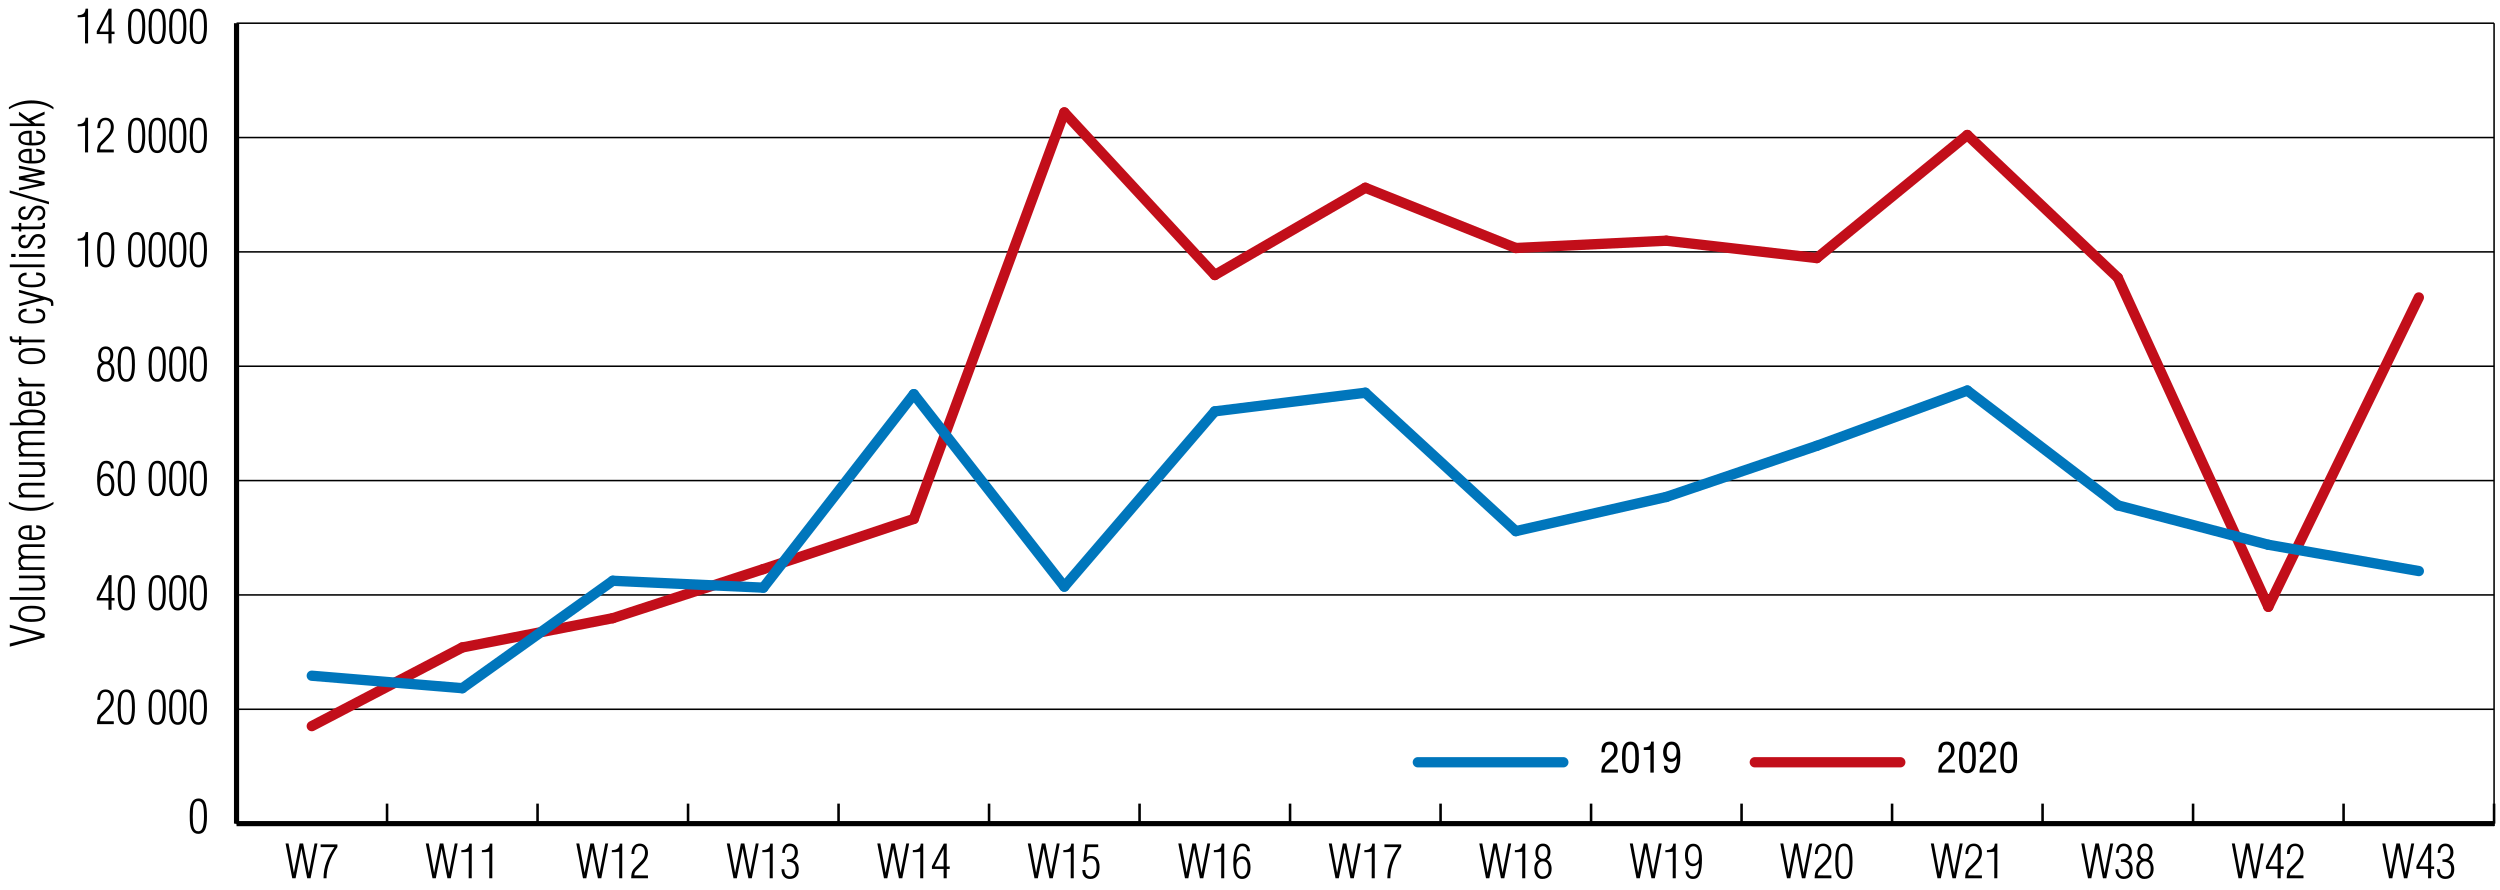<?xml version="1.0" encoding="utf-8"?>
<!-- Generator: Adobe Illustrator 16.0.3, SVG Export Plug-In . SVG Version: 6.00 Build 0)  -->
<!DOCTYPE svg PUBLIC "-//W3C//DTD SVG 1.1//EN" "http://www.w3.org/Graphics/SVG/1.1/DTD/svg11.dtd">
<svg version="1.1" id="Vrstva_1" xmlns="http://www.w3.org/2000/svg" xmlns:xlink="http://www.w3.org/1999/xlink" x="0px" y="0px"
	 width="484.725px" height="172.514px" viewBox="0 0 484.725 172.514" enable-background="new 0 0 484.725 172.514"
	 xml:space="preserve">
<g id="Pomocná_2">
</g>
<g id="Grafy">
	<g>
		<g>
			<line fill="none" stroke="#000000" stroke-miterlimit="10" x1="45.863" y1="159.693" x2="483.575" y2="159.693"/>
			<g>
				<g>
					
						<line fill="none" stroke="#000000" stroke-width="0.5" stroke-miterlimit="10" x1="45.863" y1="159.693" x2="45.863" y2="155.813"/>
					
						<line fill="none" stroke="#000000" stroke-width="0.5" stroke-miterlimit="10" x1="75.045" y1="159.693" x2="75.045" y2="155.813"/>
					
						<line fill="none" stroke="#000000" stroke-width="0.5" stroke-miterlimit="10" x1="104.226" y1="159.693" x2="104.226" y2="155.813"/>
					
						<line fill="none" stroke="#000000" stroke-width="0.5" stroke-miterlimit="10" x1="133.406" y1="159.693" x2="133.406" y2="155.813"/>
					
						<line fill="none" stroke="#000000" stroke-width="0.5" stroke-miterlimit="10" x1="162.588" y1="159.693" x2="162.588" y2="155.813"/>
					
						<line fill="none" stroke="#000000" stroke-width="0.5" stroke-miterlimit="10" x1="191.768" y1="159.693" x2="191.768" y2="155.813"/>
					
						<line fill="none" stroke="#000000" stroke-width="0.5" stroke-miterlimit="10" x1="220.949" y1="159.693" x2="220.949" y2="155.813"/>
					
						<line fill="none" stroke="#000000" stroke-width="0.5" stroke-miterlimit="10" x1="250.129" y1="159.693" x2="250.129" y2="155.813"/>
					
						<line fill="none" stroke="#000000" stroke-width="0.5" stroke-miterlimit="10" x1="279.312" y1="159.693" x2="279.312" y2="155.813"/>
					
						<line fill="none" stroke="#000000" stroke-width="0.5" stroke-miterlimit="10" x1="308.492" y1="159.693" x2="308.492" y2="155.813"/>
					
						<line fill="none" stroke="#000000" stroke-width="0.5" stroke-miterlimit="10" x1="337.672" y1="159.693" x2="337.672" y2="155.813"/>
					
						<line fill="none" stroke="#000000" stroke-width="0.5" stroke-miterlimit="10" x1="366.854" y1="159.693" x2="366.854" y2="155.813"/>
					
						<line fill="none" stroke="#000000" stroke-width="0.5" stroke-miterlimit="10" x1="396.033" y1="159.693" x2="396.033" y2="155.813"/>
					
						<line fill="none" stroke="#000000" stroke-width="0.5" stroke-miterlimit="10" x1="425.215" y1="159.693" x2="425.215" y2="155.813"/>
					
						<line fill="none" stroke="#000000" stroke-width="0.5" stroke-miterlimit="10" x1="454.396" y1="159.693" x2="454.396" y2="155.813"/>
					
						<line fill="none" stroke="#000000" stroke-width="0.5" stroke-miterlimit="10" x1="483.575" y1="159.693" x2="483.575" y2="155.813"/>
				</g>
			</g>
		</g>
		<g>
			<g>
				<g enable-background="new    ">
					<path d="M38.497,154.818c0.63,0,1.068,0.301,1.314,0.902c0.21,0.517,0.315,1.396,0.315,2.635c0,1.131-0.117,1.952-0.351,2.463
						c-0.264,0.572-0.708,0.857-1.332,0.857c-0.504,0-0.891-0.204-1.161-0.613c-0.216-0.325-0.36-0.788-0.432-1.39
						c-0.042-0.349-0.063-0.839-0.063-1.471c0-0.65,0.024-1.144,0.072-1.48c0.084-0.577,0.237-1.02,0.459-1.326
						C37.6,155.01,37.993,154.818,38.497,154.818z M37.372,158.355c0,0.933,0.054,1.592,0.162,1.977
						c0.156,0.566,0.465,0.849,0.927,0.849c0.39,0,0.669-0.239,0.837-0.717c0.167-0.479,0.252-1.196,0.252-2.153
						c0-1.102-0.075-1.866-0.225-2.293c-0.168-0.47-0.474-0.704-0.918-0.704c-0.426,0-0.714,0.276-0.864,0.83
						C37.429,156.571,37.372,157.308,37.372,158.355z"/>
				</g>
				<g enable-background="new    ">
					<path d="M18.814,140.401c0-0.775,0.135-1.34,0.405-1.694c0.108-0.145,0.414-0.46,0.918-0.946
						c0.588-0.577,0.96-1.017,1.116-1.32c0.156-0.304,0.234-0.645,0.234-1.023c0-0.396-0.093-0.706-0.279-0.928
						c-0.186-0.223-0.438-0.334-0.756-0.334c-0.33,0-0.579,0.115-0.747,0.344c-0.192,0.26-0.288,0.658-0.288,1.195h-0.549
						c0-0.681,0.159-1.196,0.477-1.546c0.282-0.313,0.663-0.47,1.143-0.47c0.456,0,0.833,0.166,1.13,0.5
						c0.297,0.333,0.445,0.771,0.445,1.312c0,0.391-0.089,0.766-0.268,1.127c-0.137,0.276-0.358,0.585-0.662,0.928
						c-0.131,0.15-0.39,0.415-0.778,0.793c-0.227,0.223-0.45,0.442-0.67,0.658c-0.179,0.223-0.268,0.502-0.268,0.838l2.646,0.019
						v0.549H18.814z"/>
					<path d="M24.529,133.678c0.63,0,1.068,0.301,1.314,0.902c0.21,0.517,0.315,1.396,0.315,2.635c0,1.131-0.117,1.952-0.351,2.463
						c-0.264,0.572-0.708,0.857-1.332,0.857c-0.504,0-0.891-0.204-1.161-0.613c-0.216-0.325-0.36-0.788-0.432-1.39
						c-0.042-0.349-0.063-0.839-0.063-1.471c0-0.65,0.024-1.144,0.072-1.48c0.084-0.577,0.237-1.02,0.459-1.326
						C23.632,133.87,24.025,133.678,24.529,133.678z M23.404,137.215c0,0.933,0.054,1.592,0.162,1.977
						c0.156,0.566,0.465,0.849,0.927,0.849c0.39,0,0.669-0.239,0.837-0.717c0.167-0.479,0.252-1.196,0.252-2.153
						c0-1.102-0.075-1.866-0.225-2.293c-0.168-0.47-0.474-0.704-0.918-0.704c-0.426,0-0.714,0.276-0.864,0.83
						C23.461,135.431,23.404,136.168,23.404,137.215z"/>
					<path d="M30.523,133.678c0.63,0,1.068,0.301,1.314,0.902c0.21,0.517,0.315,1.396,0.315,2.635c0,1.131-0.117,1.952-0.351,2.463
						c-0.264,0.572-0.708,0.857-1.332,0.857c-0.504,0-0.891-0.204-1.161-0.613c-0.216-0.325-0.36-0.788-0.432-1.39
						c-0.042-0.349-0.063-0.839-0.063-1.471c0-0.65,0.024-1.144,0.072-1.48c0.084-0.577,0.237-1.02,0.459-1.326
						C29.626,133.87,30.019,133.678,30.523,133.678z M29.398,137.215c0,0.933,0.054,1.592,0.162,1.977
						c0.156,0.566,0.465,0.849,0.927,0.849c0.39,0,0.669-0.239,0.837-0.717c0.167-0.479,0.252-1.196,0.252-2.153
						c0-1.102-0.075-1.866-0.225-2.293c-0.168-0.47-0.474-0.704-0.918-0.704c-0.426,0-0.714,0.276-0.864,0.83
						C29.455,135.431,29.398,136.168,29.398,137.215z"/>
					<path d="M34.51,133.678c0.63,0,1.068,0.301,1.314,0.902c0.21,0.517,0.315,1.396,0.315,2.635c0,1.131-0.117,1.952-0.351,2.463
						c-0.264,0.572-0.708,0.857-1.332,0.857c-0.504,0-0.891-0.204-1.161-0.613c-0.216-0.325-0.36-0.788-0.432-1.39
						c-0.042-0.349-0.063-0.839-0.063-1.471c0-0.65,0.024-1.144,0.072-1.48c0.084-0.577,0.237-1.02,0.459-1.326
						C33.613,133.87,34.006,133.678,34.51,133.678z M33.385,137.215c0,0.933,0.054,1.592,0.162,1.977
						c0.156,0.566,0.465,0.849,0.927,0.849c0.39,0,0.669-0.239,0.837-0.717c0.167-0.479,0.252-1.196,0.252-2.153
						c0-1.102-0.075-1.866-0.225-2.293c-0.168-0.47-0.474-0.704-0.918-0.704c-0.426,0-0.714,0.276-0.864,0.83
						C33.442,135.431,33.385,136.168,33.385,137.215z"/>
					<path d="M38.496,133.678c0.63,0,1.068,0.301,1.314,0.902c0.21,0.517,0.315,1.396,0.315,2.635c0,1.131-0.117,1.952-0.351,2.463
						c-0.264,0.572-0.708,0.857-1.332,0.857c-0.504,0-0.891-0.204-1.161-0.613c-0.216-0.325-0.36-0.788-0.432-1.39
						c-0.042-0.349-0.063-0.839-0.063-1.471c0-0.65,0.024-1.144,0.072-1.48c0.084-0.577,0.237-1.02,0.459-1.326
						C37.599,133.87,37.992,133.678,38.496,133.678z M37.371,137.215c0,0.933,0.054,1.592,0.162,1.977
						c0.156,0.566,0.465,0.849,0.927,0.849c0.39,0,0.669-0.239,0.837-0.717c0.167-0.479,0.252-1.196,0.252-2.153
						c0-1.102-0.075-1.866-0.225-2.293c-0.168-0.47-0.474-0.704-0.918-0.704c-0.426,0-0.714,0.276-0.864,0.83
						C37.428,135.431,37.371,136.168,37.371,137.215z"/>
				</g>
				<g enable-background="new    ">
					<path d="M21.064,111.508h0.567v4.437h0.576v0.478h-0.576v1.809h-0.603v-1.809H18.76v-0.531L21.064,111.508z M21.028,112.563
						l-0.022,0.022l-1.715,3.359h1.737V112.563z"/>
					<path d="M24.529,111.508c0.63,0,1.068,0.301,1.314,0.902c0.21,0.517,0.315,1.396,0.315,2.635c0,1.131-0.117,1.952-0.351,2.463
						c-0.264,0.572-0.708,0.857-1.332,0.857c-0.504,0-0.891-0.204-1.161-0.613c-0.216-0.325-0.36-0.788-0.432-1.39
						c-0.042-0.349-0.063-0.839-0.063-1.471c0-0.65,0.024-1.144,0.072-1.48c0.084-0.577,0.237-1.02,0.459-1.326
						C23.632,111.7,24.025,111.508,24.529,111.508z M23.404,115.045c0,0.933,0.054,1.592,0.162,1.977
						c0.156,0.566,0.465,0.849,0.927,0.849c0.39,0,0.669-0.239,0.837-0.717c0.167-0.479,0.252-1.196,0.252-2.153
						c0-1.102-0.075-1.866-0.225-2.293c-0.168-0.47-0.474-0.704-0.918-0.704c-0.426,0-0.714,0.276-0.864,0.83
						C23.461,113.261,23.404,113.998,23.404,115.045z"/>
					<path d="M30.523,111.508c0.63,0,1.068,0.301,1.314,0.902c0.21,0.517,0.315,1.396,0.315,2.635c0,1.131-0.117,1.952-0.351,2.463
						c-0.264,0.572-0.708,0.857-1.332,0.857c-0.504,0-0.891-0.204-1.161-0.613c-0.216-0.325-0.36-0.788-0.432-1.39
						c-0.042-0.349-0.063-0.839-0.063-1.471c0-0.65,0.024-1.144,0.072-1.48c0.084-0.577,0.237-1.02,0.459-1.326
						C29.626,111.7,30.019,111.508,30.523,111.508z M29.398,115.045c0,0.933,0.054,1.592,0.162,1.977
						c0.156,0.566,0.465,0.849,0.927,0.849c0.39,0,0.669-0.239,0.837-0.717c0.167-0.479,0.252-1.196,0.252-2.153
						c0-1.102-0.075-1.866-0.225-2.293c-0.168-0.47-0.474-0.704-0.918-0.704c-0.426,0-0.714,0.276-0.864,0.83
						C29.455,113.261,29.398,113.998,29.398,115.045z"/>
					<path d="M34.51,111.508c0.63,0,1.068,0.301,1.314,0.902c0.21,0.517,0.315,1.396,0.315,2.635c0,1.131-0.117,1.952-0.351,2.463
						c-0.264,0.572-0.708,0.857-1.332,0.857c-0.504,0-0.891-0.204-1.161-0.613c-0.216-0.325-0.36-0.788-0.432-1.39
						c-0.042-0.349-0.063-0.839-0.063-1.471c0-0.65,0.024-1.144,0.072-1.48c0.084-0.577,0.237-1.02,0.459-1.326
						C33.613,111.7,34.006,111.508,34.51,111.508z M33.385,115.045c0,0.933,0.054,1.592,0.162,1.977
						c0.156,0.566,0.465,0.849,0.927,0.849c0.39,0,0.669-0.239,0.837-0.717c0.167-0.479,0.252-1.196,0.252-2.153
						c0-1.102-0.075-1.866-0.225-2.293c-0.168-0.47-0.474-0.704-0.918-0.704c-0.426,0-0.714,0.276-0.864,0.83
						C33.442,113.261,33.385,113.998,33.385,115.045z"/>
					<path d="M38.496,111.508c0.63,0,1.068,0.301,1.314,0.902c0.21,0.517,0.315,1.396,0.315,2.635c0,1.131-0.117,1.952-0.351,2.463
						c-0.264,0.572-0.708,0.857-1.332,0.857c-0.504,0-0.891-0.204-1.161-0.613c-0.216-0.325-0.36-0.788-0.432-1.39
						c-0.042-0.349-0.063-0.839-0.063-1.471c0-0.65,0.024-1.144,0.072-1.48c0.084-0.577,0.237-1.02,0.459-1.326
						C37.599,111.7,37.992,111.508,38.496,111.508z M37.371,115.045c0,0.933,0.054,1.592,0.162,1.977
						c0.156,0.566,0.465,0.849,0.927,0.849c0.39,0,0.669-0.239,0.837-0.717c0.167-0.479,0.252-1.196,0.252-2.153
						c0-1.102-0.075-1.866-0.225-2.293c-0.168-0.47-0.474-0.704-0.918-0.704c-0.426,0-0.714,0.276-0.864,0.83
						C37.428,113.261,37.371,113.998,37.371,115.045z"/>
				</g>
				<g enable-background="new    ">
					<path d="M22.054,90.83h-0.549c-0.036-0.372-0.144-0.64-0.324-0.802c-0.15-0.132-0.354-0.197-0.612-0.197
						c-0.45,0-0.765,0.349-0.945,1.047c-0.066,0.259-0.135,0.786-0.207,1.581c0.186-0.223,0.379-0.385,0.581-0.486
						c0.201-0.102,0.41-0.153,0.625-0.153c0.432,0,0.786,0.163,1.062,0.487c0.324,0.379,0.486,0.923,0.486,1.632
						c0,0.722-0.144,1.278-0.432,1.669c-0.288,0.391-0.688,0.586-1.197,0.586c-0.54,0-0.951-0.22-1.233-0.658
						c-0.318-0.499-0.477-1.297-0.477-2.392c0-1.119,0.108-1.991,0.324-2.617c0.174-0.499,0.414-0.839,0.72-1.02
						c0.192-0.114,0.441-0.171,0.747-0.171c0.396,0,0.726,0.123,0.99,0.369C21.906,89.981,22.054,90.356,22.054,90.83z
						 M20.506,92.315c-0.348,0-0.616,0.128-0.805,0.384s-0.284,0.639-0.284,1.15c0,0.506,0.078,0.921,0.234,1.245
						c0.192,0.403,0.483,0.604,0.873,0.604c0.342,0,0.606-0.165,0.792-0.496s0.279-0.74,0.279-1.228
						c0-0.511-0.081-0.905-0.243-1.182C21.166,92.474,20.884,92.315,20.506,92.315z"/>
					<path d="M24.529,89.336c0.63,0,1.068,0.301,1.314,0.902c0.21,0.517,0.315,1.396,0.315,2.635c0,1.131-0.117,1.952-0.351,2.463
						c-0.264,0.572-0.708,0.857-1.332,0.857c-0.504,0-0.891-0.204-1.161-0.613c-0.216-0.325-0.36-0.788-0.432-1.39
						c-0.042-0.349-0.063-0.839-0.063-1.471c0-0.65,0.024-1.144,0.072-1.48c0.084-0.577,0.237-1.02,0.459-1.326
						C23.632,89.529,24.025,89.336,24.529,89.336z M23.404,92.873c0,0.933,0.054,1.592,0.162,1.977
						c0.156,0.566,0.465,0.849,0.927,0.849c0.39,0,0.669-0.239,0.837-0.717c0.167-0.479,0.252-1.196,0.252-2.153
						c0-1.102-0.075-1.866-0.225-2.293c-0.168-0.47-0.474-0.704-0.918-0.704c-0.426,0-0.714,0.276-0.864,0.83
						C23.461,91.089,23.404,91.826,23.404,92.873z"/>
					<path d="M30.523,89.336c0.63,0,1.068,0.301,1.314,0.902c0.21,0.517,0.315,1.396,0.315,2.635c0,1.131-0.117,1.952-0.351,2.463
						c-0.264,0.572-0.708,0.857-1.332,0.857c-0.504,0-0.891-0.204-1.161-0.613c-0.216-0.325-0.36-0.788-0.432-1.39
						c-0.042-0.349-0.063-0.839-0.063-1.471c0-0.65,0.024-1.144,0.072-1.48c0.084-0.577,0.237-1.02,0.459-1.326
						C29.626,89.529,30.019,89.336,30.523,89.336z M29.398,92.873c0,0.933,0.054,1.592,0.162,1.977
						c0.156,0.566,0.465,0.849,0.927,0.849c0.39,0,0.669-0.239,0.837-0.717c0.167-0.479,0.252-1.196,0.252-2.153
						c0-1.102-0.075-1.866-0.225-2.293c-0.168-0.47-0.474-0.704-0.918-0.704c-0.426,0-0.714,0.276-0.864,0.83
						C29.455,91.089,29.398,91.826,29.398,92.873z"/>
					<path d="M34.51,89.336c0.63,0,1.068,0.301,1.314,0.902c0.21,0.517,0.315,1.396,0.315,2.635c0,1.131-0.117,1.952-0.351,2.463
						c-0.264,0.572-0.708,0.857-1.332,0.857c-0.504,0-0.891-0.204-1.161-0.613c-0.216-0.325-0.36-0.788-0.432-1.39
						c-0.042-0.349-0.063-0.839-0.063-1.471c0-0.65,0.024-1.144,0.072-1.48c0.084-0.577,0.237-1.02,0.459-1.326
						C33.613,89.529,34.006,89.336,34.51,89.336z M33.385,92.873c0,0.933,0.054,1.592,0.162,1.977
						c0.156,0.566,0.465,0.849,0.927,0.849c0.39,0,0.669-0.239,0.837-0.717c0.167-0.479,0.252-1.196,0.252-2.153
						c0-1.102-0.075-1.866-0.225-2.293c-0.168-0.47-0.474-0.704-0.918-0.704c-0.426,0-0.714,0.276-0.864,0.83
						C33.442,91.089,33.385,91.826,33.385,92.873z"/>
					<path d="M38.496,89.336c0.63,0,1.068,0.301,1.314,0.902c0.21,0.517,0.315,1.396,0.315,2.635c0,1.131-0.117,1.952-0.351,2.463
						c-0.264,0.572-0.708,0.857-1.332,0.857c-0.504,0-0.891-0.204-1.161-0.613c-0.216-0.325-0.36-0.788-0.432-1.39
						c-0.042-0.349-0.063-0.839-0.063-1.471c0-0.65,0.024-1.144,0.072-1.48c0.084-0.577,0.237-1.02,0.459-1.326
						C37.599,89.529,37.992,89.336,38.496,89.336z M37.371,92.873c0,0.933,0.054,1.592,0.162,1.977
						c0.156,0.566,0.465,0.849,0.927,0.849c0.39,0,0.669-0.239,0.837-0.717c0.167-0.479,0.252-1.196,0.252-2.153
						c0-1.102-0.075-1.866-0.225-2.293c-0.168-0.47-0.474-0.704-0.918-0.704c-0.426,0-0.714,0.276-0.864,0.83
						C37.428,91.089,37.371,91.826,37.371,92.873z"/>
				</g>
				<g enable-background="new    ">
					<path d="M19.786,70.324c-0.24-0.132-0.411-0.282-0.513-0.451c-0.15-0.24-0.225-0.58-0.225-1.02
						c0-0.476,0.123-0.869,0.369-1.183c0.27-0.337,0.633-0.505,1.089-0.505c0.474,0,0.843,0.171,1.107,0.514
						c0.234,0.308,0.351,0.687,0.351,1.138c0,0.331-0.064,0.635-0.193,0.912c-0.129,0.276-0.305,0.469-0.526,0.577
						c0.282,0.108,0.51,0.325,0.684,0.649c0.174,0.325,0.261,0.688,0.261,1.092c0,0.565-0.129,1.02-0.387,1.362
						c-0.313,0.409-0.792,0.613-1.44,0.613c-0.528,0-0.927-0.216-1.197-0.649c-0.222-0.36-0.333-0.803-0.333-1.326
						c0-0.427,0.072-0.775,0.216-1.047C19.192,70.731,19.438,70.505,19.786,70.324z M20.488,70.604
						c-0.336,0-0.602,0.142-0.796,0.425c-0.195,0.282-0.292,0.623-0.292,1.02c0,0.403,0.095,0.751,0.284,1.043
						s0.445,0.438,0.77,0.438c0.774,0,1.161-0.499,1.161-1.498c0-0.476-0.097-0.832-0.292-1.07
						C21.125,70.723,20.848,70.604,20.488,70.604z M20.488,67.661c-0.294,0-0.517,0.12-0.67,0.361
						c-0.153,0.24-0.229,0.56-0.229,0.957c0,0.337,0.069,0.603,0.207,0.795c0.162,0.223,0.405,0.334,0.729,0.334
						c0.282,0,0.498-0.108,0.648-0.325s0.225-0.515,0.225-0.894c0-0.404-0.078-0.71-0.234-0.917
						C21.007,67.765,20.781,67.661,20.488,67.661z"/>
					<path d="M24.529,67.166c0.63,0,1.068,0.301,1.314,0.902c0.21,0.517,0.315,1.396,0.315,2.635c0,1.131-0.117,1.952-0.351,2.463
						c-0.264,0.572-0.708,0.857-1.332,0.857c-0.504,0-0.891-0.204-1.161-0.613c-0.216-0.325-0.36-0.788-0.432-1.39
						c-0.042-0.349-0.063-0.839-0.063-1.471c0-0.65,0.024-1.144,0.072-1.48c0.084-0.577,0.237-1.02,0.459-1.326
						C23.632,67.359,24.025,67.166,24.529,67.166z M23.404,70.703c0,0.933,0.054,1.592,0.162,1.977
						c0.156,0.566,0.465,0.849,0.927,0.849c0.39,0,0.669-0.239,0.837-0.717c0.167-0.479,0.252-1.196,0.252-2.153
						c0-1.102-0.075-1.866-0.225-2.293c-0.168-0.47-0.474-0.704-0.918-0.704c-0.426,0-0.714,0.276-0.864,0.83
						C23.461,68.919,23.404,69.656,23.404,70.703z"/>
					<path d="M30.523,67.166c0.63,0,1.068,0.301,1.314,0.902c0.21,0.517,0.315,1.396,0.315,2.635c0,1.131-0.117,1.952-0.351,2.463
						c-0.264,0.572-0.708,0.857-1.332,0.857c-0.504,0-0.891-0.204-1.161-0.613c-0.216-0.325-0.36-0.788-0.432-1.39
						c-0.042-0.349-0.063-0.839-0.063-1.471c0-0.65,0.024-1.144,0.072-1.48c0.084-0.577,0.237-1.02,0.459-1.326
						C29.626,67.359,30.019,67.166,30.523,67.166z M29.398,70.703c0,0.933,0.054,1.592,0.162,1.977
						c0.156,0.566,0.465,0.849,0.927,0.849c0.39,0,0.669-0.239,0.837-0.717c0.167-0.479,0.252-1.196,0.252-2.153
						c0-1.102-0.075-1.866-0.225-2.293c-0.168-0.47-0.474-0.704-0.918-0.704c-0.426,0-0.714,0.276-0.864,0.83
						C29.455,68.919,29.398,69.656,29.398,70.703z"/>
					<path d="M34.51,67.166c0.63,0,1.068,0.301,1.314,0.902c0.21,0.517,0.315,1.396,0.315,2.635c0,1.131-0.117,1.952-0.351,2.463
						c-0.264,0.572-0.708,0.857-1.332,0.857c-0.504,0-0.891-0.204-1.161-0.613c-0.216-0.325-0.36-0.788-0.432-1.39
						c-0.042-0.349-0.063-0.839-0.063-1.471c0-0.65,0.024-1.144,0.072-1.48c0.084-0.577,0.237-1.02,0.459-1.326
						C33.613,67.359,34.006,67.166,34.51,67.166z M33.385,70.703c0,0.933,0.054,1.592,0.162,1.977
						c0.156,0.566,0.465,0.849,0.927,0.849c0.39,0,0.669-0.239,0.837-0.717c0.167-0.479,0.252-1.196,0.252-2.153
						c0-1.102-0.075-1.866-0.225-2.293c-0.168-0.47-0.474-0.704-0.918-0.704c-0.426,0-0.714,0.276-0.864,0.83
						C33.442,68.919,33.385,69.656,33.385,70.703z"/>
					<path d="M38.496,67.166c0.63,0,1.068,0.301,1.314,0.902c0.21,0.517,0.315,1.396,0.315,2.635c0,1.131-0.117,1.952-0.351,2.463
						c-0.264,0.572-0.708,0.857-1.332,0.857c-0.504,0-0.891-0.204-1.161-0.613c-0.216-0.325-0.36-0.788-0.432-1.39
						c-0.042-0.349-0.063-0.839-0.063-1.471c0-0.65,0.024-1.144,0.072-1.48c0.084-0.577,0.237-1.02,0.459-1.326
						C37.599,67.359,37.992,67.166,38.496,67.166z M37.371,70.703c0,0.933,0.054,1.592,0.162,1.977
						c0.156,0.566,0.465,0.849,0.927,0.849c0.39,0,0.669-0.239,0.837-0.717c0.167-0.479,0.252-1.196,0.252-2.153
						c0-1.102-0.075-1.866-0.225-2.293c-0.168-0.47-0.474-0.704-0.918-0.704c-0.426,0-0.714,0.276-0.864,0.83
						C37.428,68.919,37.371,69.656,37.371,70.703z"/>
				</g>
				<g enable-background="new    ">
					<path d="M16.599,44.995h0.477v6.723h-0.594L16.5,46.57c-0.186,0.033-0.423,0.06-0.711,0.079
						c-0.288,0.02-0.531,0.029-0.729,0.029v-0.414c0.642,0,1.08-0.17,1.314-0.511C16.476,45.607,16.552,45.354,16.599,44.995z"/>
					<path d="M20.541,44.995c0.63,0,1.068,0.301,1.314,0.902c0.21,0.517,0.315,1.396,0.315,2.635c0,1.131-0.117,1.952-0.351,2.463
						c-0.264,0.572-0.708,0.857-1.332,0.857c-0.504,0-0.891-0.204-1.161-0.613c-0.216-0.325-0.36-0.788-0.432-1.39
						c-0.042-0.349-0.063-0.839-0.063-1.471c0-0.65,0.024-1.144,0.072-1.48c0.084-0.577,0.237-1.02,0.459-1.326
						C19.644,45.188,20.037,44.995,20.541,44.995z M19.416,48.532c0,0.933,0.054,1.592,0.162,1.977
						c0.156,0.566,0.465,0.849,0.927,0.849c0.39,0,0.669-0.239,0.837-0.717c0.167-0.479,0.252-1.196,0.252-2.153
						c0-1.102-0.075-1.866-0.225-2.293c-0.168-0.47-0.474-0.704-0.918-0.704c-0.426,0-0.714,0.276-0.864,0.83
						C19.473,46.748,19.416,47.486,19.416,48.532z"/>
					<path d="M26.535,44.995c0.63,0,1.068,0.301,1.314,0.902c0.21,0.517,0.315,1.396,0.315,2.635c0,1.131-0.117,1.952-0.351,2.463
						c-0.264,0.572-0.708,0.857-1.332,0.857c-0.504,0-0.891-0.204-1.161-0.613c-0.216-0.325-0.36-0.788-0.432-1.39
						c-0.042-0.349-0.063-0.839-0.063-1.471c0-0.65,0.024-1.144,0.072-1.48c0.084-0.577,0.237-1.02,0.459-1.326
						C25.638,45.188,26.031,44.995,26.535,44.995z M25.41,48.532c0,0.933,0.054,1.592,0.162,1.977
						c0.156,0.566,0.465,0.849,0.927,0.849c0.39,0,0.669-0.239,0.837-0.717c0.167-0.479,0.252-1.196,0.252-2.153
						c0-1.102-0.075-1.866-0.225-2.293c-0.168-0.47-0.474-0.704-0.918-0.704c-0.426,0-0.714,0.276-0.864,0.83
						C25.468,46.748,25.41,47.486,25.41,48.532z"/>
					<path d="M30.522,44.995c0.63,0,1.068,0.301,1.314,0.902c0.21,0.517,0.315,1.396,0.315,2.635c0,1.131-0.117,1.952-0.351,2.463
						c-0.264,0.572-0.708,0.857-1.332,0.857c-0.504,0-0.891-0.204-1.161-0.613c-0.216-0.325-0.36-0.788-0.432-1.39
						c-0.042-0.349-0.063-0.839-0.063-1.471c0-0.65,0.024-1.144,0.072-1.48c0.084-0.577,0.237-1.02,0.459-1.326
						C29.625,45.188,30.018,44.995,30.522,44.995z M29.397,48.532c0,0.933,0.054,1.592,0.162,1.977
						c0.156,0.566,0.465,0.849,0.927,0.849c0.39,0,0.669-0.239,0.837-0.717c0.167-0.479,0.252-1.196,0.252-2.153
						c0-1.102-0.075-1.866-0.225-2.293c-0.168-0.47-0.474-0.704-0.918-0.704c-0.426,0-0.714,0.276-0.864,0.83
						C29.454,46.748,29.397,47.486,29.397,48.532z"/>
					<path d="M34.509,44.995c0.63,0,1.068,0.301,1.314,0.902c0.21,0.517,0.315,1.396,0.315,2.635c0,1.131-0.117,1.952-0.351,2.463
						c-0.264,0.572-0.708,0.857-1.332,0.857c-0.504,0-0.891-0.204-1.161-0.613c-0.216-0.325-0.36-0.788-0.432-1.39
						c-0.042-0.349-0.063-0.839-0.063-1.471c0-0.65,0.024-1.144,0.072-1.48c0.084-0.577,0.237-1.02,0.459-1.326
						C33.612,45.188,34.005,44.995,34.509,44.995z M33.384,48.532c0,0.933,0.054,1.592,0.162,1.977
						c0.156,0.566,0.465,0.849,0.927,0.849c0.39,0,0.669-0.239,0.837-0.717c0.167-0.479,0.252-1.196,0.252-2.153
						c0-1.102-0.075-1.866-0.225-2.293c-0.168-0.47-0.474-0.704-0.918-0.704c-0.426,0-0.714,0.276-0.864,0.83
						C33.441,46.748,33.384,47.486,33.384,48.532z"/>
					<path d="M38.496,44.995c0.63,0,1.068,0.301,1.314,0.902c0.21,0.517,0.315,1.396,0.315,2.635c0,1.131-0.117,1.952-0.351,2.463
						c-0.264,0.572-0.708,0.857-1.332,0.857c-0.504,0-0.891-0.204-1.161-0.613c-0.216-0.325-0.36-0.788-0.432-1.39
						c-0.042-0.349-0.063-0.839-0.063-1.471c0-0.65,0.024-1.144,0.072-1.48c0.084-0.577,0.237-1.02,0.459-1.326
						C37.599,45.188,37.992,44.995,38.496,44.995z M37.371,48.532c0,0.933,0.054,1.592,0.162,1.977
						c0.156,0.566,0.465,0.849,0.927,0.849c0.39,0,0.669-0.239,0.837-0.717c0.167-0.479,0.252-1.196,0.252-2.153
						c0-1.102-0.075-1.866-0.225-2.293c-0.168-0.47-0.474-0.704-0.918-0.704c-0.426,0-0.714,0.276-0.864,0.83
						C37.428,46.748,37.371,47.486,37.371,48.532z"/>
				</g>
				<g enable-background="new    ">
					<path d="M16.599,22.824h0.477v6.723h-0.594l0.018-5.148c-0.186,0.033-0.423,0.06-0.711,0.079
						c-0.288,0.02-0.531,0.029-0.729,0.029v-0.414c0.642,0,1.08-0.17,1.314-0.511C16.476,23.436,16.552,23.183,16.599,22.824z"/>
					<path d="M18.813,29.547c0-0.775,0.135-1.34,0.405-1.694c0.108-0.145,0.414-0.46,0.918-0.946c0.588-0.577,0.96-1.017,1.116-1.32
						c0.156-0.304,0.234-0.645,0.234-1.023c0-0.396-0.093-0.706-0.279-0.928c-0.186-0.223-0.438-0.334-0.756-0.334
						c-0.33,0-0.579,0.115-0.747,0.344c-0.192,0.26-0.288,0.658-0.288,1.195h-0.549c0-0.681,0.159-1.196,0.477-1.546
						c0.282-0.313,0.663-0.47,1.143-0.47c0.456,0,0.833,0.166,1.13,0.5c0.297,0.333,0.445,0.771,0.445,1.312
						c0,0.391-0.089,0.766-0.268,1.127c-0.137,0.276-0.358,0.585-0.662,0.928c-0.131,0.15-0.39,0.415-0.778,0.793
						c-0.227,0.223-0.45,0.442-0.67,0.658c-0.179,0.223-0.268,0.502-0.268,0.838l2.646,0.019v0.549H18.813z"/>
					<path d="M26.535,22.824c0.63,0,1.068,0.301,1.314,0.902c0.21,0.517,0.315,1.396,0.315,2.635c0,1.131-0.117,1.952-0.351,2.463
						c-0.264,0.572-0.708,0.857-1.332,0.857c-0.504,0-0.891-0.204-1.161-0.613c-0.216-0.325-0.36-0.788-0.432-1.39
						c-0.042-0.349-0.063-0.839-0.063-1.471c0-0.65,0.024-1.144,0.072-1.48c0.084-0.577,0.237-1.02,0.459-1.326
						C25.638,23.017,26.031,22.824,26.535,22.824z M25.41,26.362c0,0.933,0.054,1.592,0.162,1.977
						c0.156,0.566,0.465,0.849,0.927,0.849c0.39,0,0.669-0.239,0.837-0.717c0.167-0.479,0.252-1.196,0.252-2.153
						c0-1.102-0.075-1.866-0.225-2.293c-0.168-0.47-0.474-0.704-0.918-0.704c-0.426,0-0.714,0.276-0.864,0.83
						C25.468,24.577,25.41,25.315,25.41,26.362z"/>
					<path d="M30.522,22.824c0.63,0,1.068,0.301,1.314,0.902c0.21,0.517,0.315,1.396,0.315,2.635c0,1.131-0.117,1.952-0.351,2.463
						c-0.264,0.572-0.708,0.857-1.332,0.857c-0.504,0-0.891-0.204-1.161-0.613c-0.216-0.325-0.36-0.788-0.432-1.39
						c-0.042-0.349-0.063-0.839-0.063-1.471c0-0.65,0.024-1.144,0.072-1.48c0.084-0.577,0.237-1.02,0.459-1.326
						C29.625,23.017,30.018,22.824,30.522,22.824z M29.397,26.362c0,0.933,0.054,1.592,0.162,1.977
						c0.156,0.566,0.465,0.849,0.927,0.849c0.39,0,0.669-0.239,0.837-0.717c0.167-0.479,0.252-1.196,0.252-2.153
						c0-1.102-0.075-1.866-0.225-2.293c-0.168-0.47-0.474-0.704-0.918-0.704c-0.426,0-0.714,0.276-0.864,0.83
						C29.454,24.577,29.397,25.315,29.397,26.362z"/>
					<path d="M34.509,22.824c0.63,0,1.068,0.301,1.314,0.902c0.21,0.517,0.315,1.396,0.315,2.635c0,1.131-0.117,1.952-0.351,2.463
						c-0.264,0.572-0.708,0.857-1.332,0.857c-0.504,0-0.891-0.204-1.161-0.613c-0.216-0.325-0.36-0.788-0.432-1.39
						c-0.042-0.349-0.063-0.839-0.063-1.471c0-0.65,0.024-1.144,0.072-1.48c0.084-0.577,0.237-1.02,0.459-1.326
						C33.612,23.017,34.005,22.824,34.509,22.824z M33.384,26.362c0,0.933,0.054,1.592,0.162,1.977
						c0.156,0.566,0.465,0.849,0.927,0.849c0.39,0,0.669-0.239,0.837-0.717c0.167-0.479,0.252-1.196,0.252-2.153
						c0-1.102-0.075-1.866-0.225-2.293c-0.168-0.47-0.474-0.704-0.918-0.704c-0.426,0-0.714,0.276-0.864,0.83
						C33.441,24.577,33.384,25.315,33.384,26.362z"/>
					<path d="M38.496,22.824c0.63,0,1.068,0.301,1.314,0.902c0.21,0.517,0.315,1.396,0.315,2.635c0,1.131-0.117,1.952-0.351,2.463
						c-0.264,0.572-0.708,0.857-1.332,0.857c-0.504,0-0.891-0.204-1.161-0.613c-0.216-0.325-0.36-0.788-0.432-1.39
						c-0.042-0.349-0.063-0.839-0.063-1.471c0-0.65,0.024-1.144,0.072-1.48c0.084-0.577,0.237-1.02,0.459-1.326
						C37.599,23.017,37.992,22.824,38.496,22.824z M37.371,26.362c0,0.933,0.054,1.592,0.162,1.977
						c0.156,0.566,0.465,0.849,0.927,0.849c0.39,0,0.669-0.239,0.837-0.717c0.167-0.479,0.252-1.196,0.252-2.153
						c0-1.102-0.075-1.866-0.225-2.293c-0.168-0.47-0.474-0.704-0.918-0.704c-0.426,0-0.714,0.276-0.864,0.83
						C37.428,24.577,37.371,25.315,37.371,26.362z"/>
				</g>
				<g enable-background="new    ">
					<path d="M16.599,1.685h0.477v6.723h-0.594L16.5,3.259c-0.186,0.033-0.423,0.06-0.711,0.079
						c-0.288,0.02-0.531,0.029-0.729,0.029V2.953c0.642,0,1.08-0.17,1.314-0.511C16.476,2.296,16.552,2.043,16.599,1.685z"/>
					<path d="M21.063,1.685h0.567v4.437h0.576v0.478H21.63v1.809h-0.603V6.599H18.76V6.068L21.063,1.685z M21.027,2.74l-0.022,0.022
						L19.29,6.121h1.737V2.74z"/>
					<path d="M26.535,1.685c0.63,0,1.068,0.301,1.314,0.902c0.21,0.517,0.315,1.396,0.315,2.635c0,1.131-0.117,1.952-0.351,2.463
						c-0.264,0.572-0.708,0.857-1.332,0.857c-0.504,0-0.891-0.204-1.161-0.613c-0.216-0.325-0.36-0.788-0.432-1.39
						c-0.042-0.349-0.063-0.839-0.063-1.471c0-0.65,0.024-1.144,0.072-1.48c0.084-0.577,0.237-1.02,0.459-1.326
						C25.638,1.877,26.031,1.685,26.535,1.685z M25.41,5.222c0,0.933,0.054,1.592,0.162,1.977c0.156,0.566,0.465,0.849,0.927,0.849
						c0.39,0,0.669-0.239,0.837-0.717c0.167-0.479,0.252-1.196,0.252-2.153c0-1.102-0.075-1.866-0.225-2.293
						c-0.168-0.47-0.474-0.704-0.918-0.704c-0.426,0-0.714,0.276-0.864,0.83C25.468,3.438,25.41,4.175,25.41,5.222z"/>
					<path d="M30.522,1.685c0.63,0,1.068,0.301,1.314,0.902c0.21,0.517,0.315,1.396,0.315,2.635c0,1.131-0.117,1.952-0.351,2.463
						c-0.264,0.572-0.708,0.857-1.332,0.857c-0.504,0-0.891-0.204-1.161-0.613c-0.216-0.325-0.36-0.788-0.432-1.39
						c-0.042-0.349-0.063-0.839-0.063-1.471c0-0.65,0.024-1.144,0.072-1.48c0.084-0.577,0.237-1.02,0.459-1.326
						C29.625,1.877,30.018,1.685,30.522,1.685z M29.397,5.222c0,0.933,0.054,1.592,0.162,1.977c0.156,0.566,0.465,0.849,0.927,0.849
						c0.39,0,0.669-0.239,0.837-0.717c0.167-0.479,0.252-1.196,0.252-2.153c0-1.102-0.075-1.866-0.225-2.293
						c-0.168-0.47-0.474-0.704-0.918-0.704c-0.426,0-0.714,0.276-0.864,0.83C29.454,3.438,29.397,4.175,29.397,5.222z"/>
					<path d="M34.509,1.685c0.63,0,1.068,0.301,1.314,0.902c0.21,0.517,0.315,1.396,0.315,2.635c0,1.131-0.117,1.952-0.351,2.463
						c-0.264,0.572-0.708,0.857-1.332,0.857c-0.504,0-0.891-0.204-1.161-0.613c-0.216-0.325-0.36-0.788-0.432-1.39
						C32.82,6.191,32.799,5.7,32.799,5.069c0-0.65,0.024-1.144,0.072-1.48c0.084-0.577,0.237-1.02,0.459-1.326
						C33.612,1.877,34.005,1.685,34.509,1.685z M33.384,5.222c0,0.933,0.054,1.592,0.162,1.977c0.156,0.566,0.465,0.849,0.927,0.849
						c0.39,0,0.669-0.239,0.837-0.717c0.167-0.479,0.252-1.196,0.252-2.153c0-1.102-0.075-1.866-0.225-2.293
						c-0.168-0.47-0.474-0.704-0.918-0.704c-0.426,0-0.714,0.276-0.864,0.83C33.441,3.438,33.384,4.175,33.384,5.222z"/>
					<path d="M38.496,1.685c0.63,0,1.068,0.301,1.314,0.902c0.21,0.517,0.315,1.396,0.315,2.635c0,1.131-0.117,1.952-0.351,2.463
						c-0.264,0.572-0.708,0.857-1.332,0.857c-0.504,0-0.891-0.204-1.161-0.613c-0.216-0.325-0.36-0.788-0.432-1.39
						c-0.042-0.349-0.063-0.839-0.063-1.471c0-0.65,0.024-1.144,0.072-1.48c0.084-0.577,0.237-1.02,0.459-1.326
						C37.599,1.877,37.992,1.685,38.496,1.685z M37.371,5.222c0,0.933,0.054,1.592,0.162,1.977c0.156,0.566,0.465,0.849,0.927,0.849
						c0.39,0,0.669-0.239,0.837-0.717c0.167-0.479,0.252-1.196,0.252-2.153c0-1.102-0.075-1.866-0.225-2.293
						c-0.168-0.47-0.474-0.704-0.918-0.704c-0.426,0-0.714,0.276-0.864,0.83C37.428,3.438,37.371,4.175,37.371,5.222z"/>
				</g>
			</g>
			<line fill="none" stroke="#000000" stroke-miterlimit="10" x1="45.863" y1="159.693" x2="45.863" y2="4.497"/>
			<g>
				<g>
					
						<line fill="none" stroke="#000000" stroke-width="0.3" stroke-miterlimit="10" x1="45.863" y1="159.693" x2="483.575" y2="159.693"/>
					
						<line fill="none" stroke="#000000" stroke-width="0.3" stroke-miterlimit="10" x1="45.863" y1="137.521" x2="483.575" y2="137.521"/>
					
						<line fill="none" stroke="#000000" stroke-width="0.3" stroke-miterlimit="10" x1="45.863" y1="115.351" x2="483.575" y2="115.351"/>
					
						<line fill="none" stroke="#000000" stroke-width="0.3" stroke-miterlimit="10" x1="45.863" y1="93.18" x2="483.575" y2="93.18"/>
					
						<line fill="none" stroke="#000000" stroke-width="0.3" stroke-miterlimit="10" x1="45.863" y1="71.009" x2="483.575" y2="71.009"/>
					
						<line fill="none" stroke="#000000" stroke-width="0.3" stroke-miterlimit="10" x1="45.863" y1="48.838" x2="483.575" y2="48.838"/>
					
						<line fill="none" stroke="#000000" stroke-width="0.3" stroke-miterlimit="10" x1="45.863" y1="26.668" x2="483.575" y2="26.668"/>
					
						<line fill="none" stroke="#000000" stroke-width="0.3" stroke-miterlimit="10" x1="45.863" y1="4.497" x2="483.575" y2="4.497"/>
				</g>
			</g>
		</g>
		<g>
			<g>
				<g>
					
						<line fill="none" stroke="#C20E1A" stroke-width="2" stroke-linecap="round" stroke-miterlimit="10" x1="89.635" y1="125.534" x2="60.454" y2="140.788"/>
					
						<line fill="none" stroke="#C20E1A" stroke-width="2" stroke-linecap="round" stroke-miterlimit="10" x1="118.816" y1="119.855" x2="89.635" y2="125.534"/>
					
						<line fill="none" stroke="#C20E1A" stroke-width="2" stroke-linecap="round" stroke-miterlimit="10" x1="147.996" y1="110.342" x2="118.816" y2="119.855"/>
					
						<line fill="none" stroke="#C20E1A" stroke-width="2" stroke-linecap="round" stroke-miterlimit="10" x1="177.178" y1="100.615" x2="147.996" y2="110.342"/>
					
						<line fill="none" stroke="#C20E1A" stroke-width="2" stroke-linecap="round" stroke-miterlimit="10" x1="206.359" y1="21.798" x2="177.178" y2="100.615"/>
					
						<line fill="none" stroke="#C20E1A" stroke-width="2" stroke-linecap="round" stroke-miterlimit="10" x1="235.539" y1="53.325" x2="206.359" y2="21.798"/>
					
						<line fill="none" stroke="#C20E1A" stroke-width="2" stroke-linecap="round" stroke-miterlimit="10" x1="264.722" y1="36.406" x2="235.539" y2="53.325"/>
					
						<line fill="none" stroke="#C20E1A" stroke-width="2" stroke-linecap="round" stroke-miterlimit="10" x1="293.899" y1="48.088" x2="264.722" y2="36.406"/>
					
						<line fill="none" stroke="#C20E1A" stroke-width="2" stroke-linecap="round" stroke-miterlimit="10" x1="323.082" y1="46.672" x2="293.899" y2="48.088"/>
					
						<line fill="none" stroke="#C20E1A" stroke-width="2" stroke-linecap="round" stroke-miterlimit="10" x1="352.262" y1="50.039" x2="323.082" y2="46.672"/>
					
						<line fill="none" stroke="#C20E1A" stroke-width="2" stroke-linecap="round" stroke-miterlimit="10" x1="381.443" y1="26.175" x2="352.262" y2="50.039"/>
					
						<line fill="none" stroke="#C20E1A" stroke-width="2" stroke-linecap="round" stroke-miterlimit="10" x1="410.625" y1="53.848" x2="381.443" y2="26.175"/>
					
						<line fill="none" stroke="#C20E1A" stroke-width="2" stroke-linecap="round" stroke-miterlimit="10" x1="439.805" y1="117.65" x2="410.625" y2="53.848"/>
					
						<line fill="none" stroke="#C20E1A" stroke-width="2" stroke-linecap="round" stroke-miterlimit="10" x1="468.986" y1="57.677" x2="439.805" y2="117.65"/>
				</g>
			</g>
			<g>
				<g>
					
						<line fill="none" stroke="#0076BC" stroke-width="2" stroke-linecap="round" stroke-miterlimit="10" x1="89.635" y1="133.436" x2="60.454" y2="131.017"/>
					
						<line fill="none" stroke="#0076BC" stroke-width="2" stroke-linecap="round" stroke-miterlimit="10" x1="118.816" y1="112.606" x2="89.635" y2="133.436"/>
					
						<line fill="none" stroke="#0076BC" stroke-width="2" stroke-linecap="round" stroke-miterlimit="10" x1="147.996" y1="113.94" x2="118.816" y2="112.606"/>
					
						<line fill="none" stroke="#0076BC" stroke-width="2" stroke-linecap="round" stroke-miterlimit="10" x1="177.178" y1="76.428" x2="147.996" y2="113.94"/>
					
						<line fill="none" stroke="#0076BC" stroke-width="2" stroke-linecap="round" stroke-miterlimit="10" x1="206.359" y1="113.736" x2="177.178" y2="76.428"/>
					
						<line fill="none" stroke="#0076BC" stroke-width="2" stroke-linecap="round" stroke-miterlimit="10" x1="235.539" y1="79.761" x2="206.359" y2="113.736"/>
					
						<line fill="none" stroke="#0076BC" stroke-width="2" stroke-linecap="round" stroke-miterlimit="10" x1="264.722" y1="76.147" x2="235.539" y2="79.761"/>
					
						<line fill="none" stroke="#0076BC" stroke-width="2" stroke-linecap="round" stroke-miterlimit="10" x1="293.899" y1="102.982" x2="264.722" y2="76.147"/>
					
						<line fill="none" stroke="#0076BC" stroke-width="2" stroke-linecap="round" stroke-miterlimit="10" x1="323.082" y1="96.352" x2="293.899" y2="102.982"/>
					
						<line fill="none" stroke="#0076BC" stroke-width="2" stroke-linecap="round" stroke-miterlimit="10" x1="352.262" y1="86.438" x2="323.082" y2="96.352"/>
					
						<line fill="none" stroke="#0076BC" stroke-width="2" stroke-linecap="round" stroke-miterlimit="10" x1="381.443" y1="75.724" x2="352.262" y2="86.438"/>
					
						<line fill="none" stroke="#0076BC" stroke-width="2" stroke-linecap="round" stroke-miterlimit="10" x1="410.625" y1="97.98" x2="381.443" y2="75.724"/>
					
						<line fill="none" stroke="#0076BC" stroke-width="2" stroke-linecap="round" stroke-miterlimit="10" x1="439.805" y1="105.625" x2="410.625" y2="97.98"/>
					
						<line fill="none" stroke="#0076BC" stroke-width="2" stroke-linecap="round" stroke-miterlimit="10" x1="468.986" y1="110.723" x2="439.805" y2="105.625"/>
				</g>
			</g>
		</g>
		<g>
			<g enable-background="new    ">
				<path d="M461.907,163.535h0.576l1.035,5.674l1.121-5.674h0.672l1.109,5.711l1.109-5.711h0.56l-1.332,6.75h-0.657l-1.125-5.787
					l-1.125,5.787h-0.648L461.907,163.535z"/>
				<path d="M470.817,163.563h0.567v4.437h0.576v0.478h-0.576v1.809h-0.604v-1.809h-2.268v-0.531L470.817,163.563z M470.781,164.617
					l-0.021,0.022l-1.715,3.359h1.736V164.617z"/>
				<path d="M472.661,165.371c0-0.588,0.134-1.036,0.4-1.346c0.268-0.309,0.613-0.463,1.039-0.463c0.48,0,0.865,0.151,1.152,0.455
					c0.289,0.305,0.432,0.732,0.432,1.286c0,0.379-0.098,0.704-0.297,0.975c-0.174,0.241-0.404,0.416-0.692,0.523
					c0.342,0.085,0.612,0.25,0.81,0.497c0.234,0.294,0.352,0.706,0.352,1.235c0,0.662-0.18,1.155-0.54,1.48
					c-0.3,0.271-0.705,0.405-1.216,0.405c-0.461,0-0.834-0.15-1.115-0.452c-0.313-0.331-0.469-0.811-0.469-1.438h0.55
					c0,0.483,0.095,0.836,0.283,1.06s0.458,0.335,0.806,0.335c0.318,0,0.572-0.104,0.766-0.315c0.228-0.253,0.342-0.623,0.342-1.11
					c0-0.518-0.145-0.888-0.433-1.111c-0.246-0.192-0.612-0.288-1.098-0.288h-0.162v-0.486l0.188,0.009
					c0.469,0,0.809-0.119,1.021-0.356c0.213-0.238,0.32-0.57,0.32-0.998c0-0.403-0.09-0.706-0.268-0.908
					c-0.178-0.201-0.404-0.302-0.682-0.302s-0.501,0.09-0.67,0.27c-0.205,0.222-0.307,0.57-0.307,1.044H472.661z"/>
			</g>
			<g enable-background="new    ">
				<path d="M432.726,163.535h0.576l1.035,5.674l1.121-5.674h0.672l1.109,5.711l1.109-5.711h0.56l-1.332,6.75h-0.657l-1.125-5.787
					l-1.125,5.787h-0.648L432.726,163.535z"/>
				<path d="M441.635,163.563h0.567v4.437h0.576v0.478h-0.576v1.809h-0.604v-1.809h-2.268v-0.531L441.635,163.563z M441.599,164.617
					l-0.021,0.022l-1.715,3.359h1.736V164.617z"/>
				<path d="M443.372,170.285c0-0.775,0.135-1.34,0.404-1.694c0.108-0.145,0.414-0.46,0.918-0.946
					c0.588-0.577,0.961-1.017,1.116-1.32c0.156-0.304,0.233-0.645,0.233-1.023c0-0.396-0.092-0.706-0.278-0.928
					c-0.187-0.223-0.438-0.334-0.756-0.334c-0.33,0-0.579,0.115-0.747,0.344c-0.192,0.26-0.288,0.658-0.288,1.195h-0.549
					c0-0.681,0.159-1.196,0.478-1.546c0.281-0.313,0.662-0.47,1.143-0.47c0.455,0,0.832,0.166,1.129,0.5
					c0.297,0.333,0.445,0.771,0.445,1.312c0,0.391-0.089,0.766-0.268,1.127c-0.137,0.276-0.357,0.585-0.662,0.928
					c-0.131,0.15-0.39,0.415-0.777,0.793c-0.227,0.223-0.449,0.442-0.67,0.658c-0.18,0.223-0.269,0.502-0.269,0.838l2.646,0.019
					v0.549H443.372z"/>
			</g>
			<g enable-background="new    ">
				<path d="M403.544,163.535h0.578l1.034,5.674l1.122-5.674h0.67l1.111,5.711l1.108-5.711h0.56l-1.332,6.75h-0.657l-1.125-5.787
					l-1.125,5.787h-0.647L403.544,163.535z"/>
				<path d="M410.312,165.371c0-0.588,0.135-1.036,0.401-1.346c0.267-0.309,0.613-0.463,1.039-0.463
					c0.479,0,0.864,0.151,1.152,0.455c0.288,0.305,0.432,0.732,0.432,1.286c0,0.379-0.099,0.704-0.297,0.975
					c-0.174,0.241-0.405,0.416-0.692,0.523c0.342,0.085,0.611,0.25,0.81,0.497c0.233,0.294,0.351,0.706,0.351,1.235
					c0,0.662-0.18,1.155-0.539,1.48c-0.301,0.271-0.705,0.405-1.216,0.405c-0.462,0-0.834-0.15-1.116-0.452
					c-0.312-0.331-0.468-0.811-0.468-1.438h0.55c0,0.483,0.094,0.836,0.283,1.06c0.188,0.224,0.457,0.335,0.805,0.335
					c0.318,0,0.573-0.104,0.766-0.315c0.229-0.253,0.342-0.623,0.342-1.11c0-0.518-0.145-0.888-0.432-1.111
					c-0.246-0.192-0.612-0.288-1.098-0.288h-0.162v-0.486l0.188,0.009c0.468,0,0.809-0.119,1.021-0.356
					c0.213-0.238,0.319-0.57,0.319-0.998c0-0.403-0.089-0.706-0.267-0.908c-0.178-0.201-0.405-0.302-0.683-0.302
					s-0.5,0.09-0.67,0.27c-0.204,0.222-0.307,0.57-0.307,1.044H410.312z"/>
				<path d="M415.163,166.721c-0.24-0.132-0.411-0.282-0.514-0.451c-0.149-0.24-0.225-0.58-0.225-1.02
					c0-0.476,0.123-0.869,0.369-1.183c0.27-0.337,0.633-0.505,1.089-0.505c0.474,0,0.843,0.171,1.106,0.514
					c0.234,0.308,0.352,0.687,0.352,1.138c0,0.331-0.064,0.635-0.193,0.912c-0.129,0.276-0.305,0.469-0.526,0.577
					c0.282,0.108,0.51,0.325,0.685,0.649c0.174,0.325,0.26,0.688,0.26,1.092c0,0.565-0.129,1.02-0.387,1.362
					c-0.313,0.409-0.791,0.613-1.439,0.613c-0.528,0-0.928-0.216-1.197-0.649c-0.223-0.36-0.333-0.803-0.333-1.326
					c0-0.427,0.071-0.775,0.216-1.047C414.57,167.127,414.816,166.902,415.163,166.721z M415.865,167
					c-0.336,0-0.602,0.142-0.796,0.425c-0.194,0.282-0.292,0.623-0.292,1.02c0,0.403,0.094,0.751,0.283,1.043
					s0.445,0.438,0.77,0.438c0.773,0,1.16-0.499,1.16-1.498c0-0.476-0.097-0.832-0.292-1.07
					C416.503,167.119,416.226,167,415.865,167z M415.865,164.058c-0.293,0-0.517,0.12-0.67,0.361
					c-0.152,0.24-0.229,0.56-0.229,0.957c0,0.337,0.069,0.603,0.207,0.795c0.162,0.223,0.405,0.334,0.729,0.334
					c0.281,0,0.498-0.108,0.647-0.325s0.226-0.515,0.226-0.894c0-0.404-0.078-0.71-0.234-0.917
					C416.384,164.161,416.159,164.058,415.865,164.058z"/>
			</g>
			<g enable-background="new    ">
				<path d="M374.365,163.535h0.576l1.035,5.674l1.121-5.674h0.672l1.109,5.711l1.109-5.711h0.56l-1.332,6.75h-0.657l-1.125-5.787
					l-1.125,5.787h-0.648L374.365,163.535z"/>
				<path d="M381.024,170.285c0-0.775,0.136-1.34,0.405-1.694c0.107-0.145,0.414-0.46,0.918-0.946
					c0.588-0.577,0.96-1.017,1.115-1.32c0.156-0.304,0.234-0.645,0.234-1.023c0-0.396-0.093-0.706-0.279-0.928
					c-0.186-0.223-0.438-0.334-0.756-0.334c-0.33,0-0.578,0.115-0.746,0.344c-0.193,0.26-0.289,0.658-0.289,1.195h-0.549
					c0-0.681,0.159-1.196,0.478-1.546c0.282-0.313,0.663-0.47,1.143-0.47c0.456,0,0.833,0.166,1.13,0.5
					c0.297,0.333,0.445,0.771,0.445,1.312c0,0.391-0.09,0.766-0.268,1.127c-0.138,0.276-0.358,0.585-0.662,0.928
					c-0.131,0.15-0.391,0.415-0.777,0.793c-0.227,0.223-0.45,0.442-0.671,0.658c-0.179,0.223-0.269,0.502-0.269,0.838l2.646,0.019
					v0.549H381.024z"/>
				<path d="M386.783,163.563h0.478v6.723h-0.594l0.018-5.148c-0.187,0.033-0.424,0.06-0.711,0.079
					c-0.288,0.02-0.531,0.029-0.729,0.029v-0.414c0.642,0,1.08-0.17,1.313-0.511C386.66,164.174,386.736,163.921,386.783,163.563z"
					/>
			</g>
			<g enable-background="new    ">
				<path d="M345.183,163.535h0.576l1.035,5.674l1.121-5.674h0.672l1.109,5.711l1.109-5.711h0.56l-1.332,6.75h-0.657l-1.125-5.787
					l-1.125,5.787h-0.648L345.183,163.535z"/>
				<path d="M351.842,170.285c0-0.775,0.136-1.34,0.405-1.694c0.107-0.145,0.414-0.46,0.918-0.946
					c0.588-0.577,0.96-1.017,1.115-1.32c0.156-0.304,0.234-0.645,0.234-1.023c0-0.396-0.093-0.706-0.279-0.928
					c-0.186-0.223-0.438-0.334-0.756-0.334c-0.33,0-0.578,0.115-0.746,0.344c-0.193,0.26-0.289,0.658-0.289,1.195h-0.549
					c0-0.681,0.159-1.196,0.478-1.546c0.282-0.313,0.663-0.47,1.143-0.47c0.456,0,0.833,0.166,1.13,0.5
					c0.297,0.333,0.445,0.771,0.445,1.312c0,0.391-0.09,0.766-0.268,1.127c-0.138,0.276-0.358,0.585-0.662,0.928
					c-0.131,0.15-0.391,0.415-0.777,0.793c-0.227,0.223-0.45,0.442-0.671,0.658c-0.179,0.223-0.269,0.502-0.269,0.838l2.646,0.019
					v0.549H351.842z"/>
				<path d="M357.557,163.563c0.63,0,1.067,0.301,1.313,0.902c0.211,0.517,0.315,1.396,0.315,2.635c0,1.131-0.116,1.952-0.351,2.463
					c-0.264,0.572-0.709,0.857-1.332,0.857c-0.504,0-0.891-0.204-1.161-0.613c-0.216-0.325-0.36-0.788-0.433-1.39
					c-0.041-0.349-0.063-0.839-0.063-1.471c0-0.65,0.023-1.144,0.072-1.48c0.084-0.577,0.236-1.02,0.459-1.326
					C356.659,163.755,357.053,163.563,357.557,163.563z M356.432,167.1c0,0.933,0.054,1.592,0.162,1.977
					c0.155,0.566,0.465,0.849,0.927,0.849c0.391,0,0.669-0.239,0.838-0.717c0.167-0.479,0.252-1.196,0.252-2.153
					c0-1.102-0.076-1.866-0.226-2.293c-0.168-0.47-0.474-0.704-0.918-0.704c-0.427,0-0.714,0.276-0.864,0.83
					C356.49,165.316,356.432,166.053,356.432,167.1z"/>
			</g>
			<g enable-background="new    ">
				<path d="M316.001,163.535h0.578l1.034,5.674l1.122-5.674h0.67l1.111,5.711l1.108-5.711h0.56l-1.332,6.75h-0.657l-1.125-5.787
					l-1.125,5.787h-0.647L316.001,163.535z"/>
				<path d="M324.435,163.563h0.477v6.723h-0.594l0.018-5.148c-0.186,0.033-0.423,0.06-0.711,0.079
					c-0.287,0.02-0.531,0.029-0.729,0.029v-0.414c0.642,0,1.08-0.17,1.313-0.511C324.312,164.174,324.386,163.921,324.435,163.563z"
					/>
				<path d="M326.828,168.936h0.54c0,0.369,0.096,0.636,0.288,0.799c0.149,0.127,0.36,0.19,0.63,0.19
					c0.449,0,0.768-0.346,0.954-1.038c0.114-0.428,0.171-0.951,0.171-1.571c-0.186,0.228-0.375,0.39-0.566,0.485
					c-0.193,0.097-0.402,0.145-0.631,0.145c-0.426,0-0.773-0.159-1.044-0.478c-0.312-0.371-0.468-0.914-0.468-1.629
					c0-0.726,0.139-1.282,0.418-1.669c0.279-0.388,0.674-0.581,1.184-0.581c0.534,0,0.939,0.22,1.215,0.658
					c0.313,0.499,0.469,1.295,0.469,2.388c0,1.124-0.105,1.995-0.315,2.614c-0.168,0.498-0.401,0.835-0.702,1.009
					c-0.186,0.108-0.432,0.162-0.738,0.162c-0.39,0-0.713-0.12-0.972-0.362C326.972,169.786,326.828,169.412,326.828,168.936z
					 M328.34,167.459c0.343,0,0.606-0.129,0.792-0.387s0.279-0.639,0.279-1.144c0-0.516-0.075-0.933-0.225-1.251
					c-0.187-0.396-0.475-0.594-0.865-0.594c-0.336,0-0.594,0.165-0.773,0.495s-0.27,0.738-0.27,1.224
					c0,0.505,0.078,0.897,0.234,1.18C327.693,167.3,327.968,167.459,328.34,167.459z"/>
			</g>
			<g enable-background="new    ">
				<path d="M286.822,163.535h0.578l1.034,5.674l1.122-5.674h0.67l1.111,5.711l1.108-5.711h0.56l-1.332,6.75h-0.657l-1.125-5.787
					l-1.125,5.787h-0.647L286.822,163.535z"/>
				<path d="M295.255,163.563h0.477v6.723h-0.594l0.018-5.148c-0.186,0.033-0.423,0.06-0.711,0.079
					c-0.287,0.02-0.531,0.029-0.729,0.029v-0.414c0.642,0,1.08-0.17,1.313-0.511C295.132,164.174,295.206,163.921,295.255,163.563z"
					/>
				<path d="M298.441,166.721c-0.24-0.132-0.411-0.282-0.514-0.451c-0.149-0.24-0.225-0.58-0.225-1.02
					c0-0.476,0.123-0.869,0.369-1.183c0.27-0.337,0.633-0.505,1.089-0.505c0.474,0,0.843,0.171,1.106,0.514
					c0.234,0.308,0.352,0.687,0.352,1.138c0,0.331-0.064,0.635-0.193,0.912c-0.129,0.276-0.305,0.469-0.526,0.577
					c0.282,0.108,0.51,0.325,0.685,0.649c0.174,0.325,0.26,0.688,0.26,1.092c0,0.565-0.129,1.02-0.387,1.362
					c-0.313,0.409-0.791,0.613-1.439,0.613c-0.528,0-0.928-0.216-1.197-0.649c-0.223-0.36-0.333-0.803-0.333-1.326
					c0-0.427,0.071-0.775,0.216-1.047C297.847,167.127,298.093,166.902,298.441,166.721z M299.142,167
					c-0.336,0-0.602,0.142-0.796,0.425c-0.194,0.282-0.292,0.623-0.292,1.02c0,0.403,0.094,0.751,0.283,1.043
					s0.445,0.438,0.77,0.438c0.773,0,1.16-0.499,1.16-1.498c0-0.476-0.097-0.832-0.292-1.07
					C299.781,167.119,299.503,167,299.142,167z M299.142,164.058c-0.293,0-0.517,0.12-0.67,0.361
					c-0.152,0.24-0.229,0.56-0.229,0.957c0,0.337,0.069,0.603,0.207,0.795c0.162,0.223,0.405,0.334,0.729,0.334
					c0.281,0,0.498-0.108,0.647-0.325s0.226-0.515,0.226-0.894c0-0.404-0.078-0.71-0.234-0.917
					C299.661,164.161,299.437,164.058,299.142,164.058z"/>
			</g>
			<g enable-background="new    ">
				<path d="M257.64,163.535h0.578l1.034,5.674l1.122-5.674h0.67l1.111,5.711l1.108-5.711h0.56l-1.332,6.75h-0.657l-1.125-5.787
					l-1.125,5.787h-0.647L257.64,163.535z"/>
				<path d="M266.073,163.563h0.477v6.723h-0.594l0.018-5.148c-0.186,0.033-0.423,0.06-0.711,0.079
					c-0.287,0.02-0.531,0.029-0.729,0.029v-0.414c0.642,0,1.08-0.17,1.313-0.511C265.95,164.174,266.025,163.921,266.073,163.563z"
					/>
				<path d="M268.431,163.715h3.249v0.522c-0.408,0.594-0.744,1.155-1.008,1.683c-0.343,0.679-0.603,1.354-0.783,2.025
					c-0.21,0.773-0.315,1.554-0.315,2.34h-0.584c0-1.116,0.2-2.202,0.603-3.258c0.336-0.895,0.84-1.818,1.512-2.772h-2.673V163.715z
					"/>
			</g>
			<g enable-background="new    ">
				<path d="M228.459,163.535h0.577l1.035,5.674l1.122-5.674h0.671l1.11,5.711l1.109-5.711h0.56l-1.332,6.75h-0.657l-1.125-5.787
					l-1.125,5.787h-0.648L228.459,163.535z"/>
				<path d="M236.891,163.563h0.477v6.723h-0.594l0.018-5.148c-0.186,0.033-0.423,0.06-0.711,0.079
					c-0.288,0.02-0.531,0.029-0.729,0.029v-0.414c0.642,0,1.08-0.17,1.314-0.511C236.768,164.174,236.844,163.921,236.891,163.563z"
					/>
				<path d="M242.345,165.057h-0.549c-0.036-0.372-0.144-0.64-0.324-0.802c-0.15-0.132-0.354-0.197-0.612-0.197
					c-0.45,0-0.765,0.349-0.945,1.047c-0.066,0.259-0.135,0.786-0.207,1.581c0.186-0.223,0.379-0.385,0.581-0.486
					c0.201-0.102,0.41-0.153,0.625-0.153c0.432,0,0.786,0.163,1.062,0.487c0.324,0.379,0.486,0.923,0.486,1.632
					c0,0.722-0.144,1.278-0.432,1.669c-0.288,0.391-0.688,0.586-1.197,0.586c-0.54,0-0.951-0.22-1.233-0.658
					c-0.318-0.499-0.477-1.297-0.477-2.392c0-1.119,0.108-1.991,0.324-2.617c0.174-0.499,0.414-0.839,0.72-1.02
					c0.192-0.114,0.441-0.171,0.747-0.171c0.396,0,0.726,0.123,0.99,0.369C242.198,164.207,242.345,164.582,242.345,165.057z
					 M240.797,166.541c-0.348,0-0.616,0.128-0.805,0.384s-0.284,0.639-0.284,1.15c0,0.506,0.078,0.921,0.234,1.245
					c0.192,0.403,0.483,0.604,0.873,0.604c0.342,0,0.606-0.165,0.792-0.496s0.279-0.74,0.279-1.228c0-0.511-0.081-0.905-0.243-1.182
					C241.457,166.7,241.175,166.541,240.797,166.541z"/>
			</g>
			<g enable-background="new    ">
				<path d="M199.278,163.535h0.577l1.035,5.674l1.122-5.674h0.671l1.11,5.711l1.109-5.711h0.56l-1.332,6.75h-0.657l-1.125-5.787
					l-1.125,5.787h-0.648L199.278,163.535z"/>
				<path d="M207.711,163.563h0.477v6.723h-0.594l0.018-5.148c-0.186,0.033-0.423,0.06-0.711,0.079
					c-0.288,0.02-0.531,0.029-0.729,0.029v-0.414c0.642,0,1.08-0.17,1.314-0.511C207.588,164.174,207.663,163.921,207.711,163.563z"
					/>
				<path d="M210.42,163.715h2.511v0.54h-2.02l-0.252,2.043c0.12-0.12,0.257-0.205,0.41-0.256c0.153-0.052,0.329-0.077,0.527-0.077
					c0.463,0,0.83,0.153,1.1,0.46c0.331,0.373,0.496,0.941,0.496,1.705c0,0.751-0.155,1.321-0.463,1.709
					c-0.309,0.388-0.734,0.581-1.273,0.581c-0.468,0-0.837-0.12-1.107-0.361c-0.33-0.296-0.495-0.754-0.495-1.375h0.585
					c0,0.404,0.087,0.713,0.261,0.924c0.174,0.212,0.42,0.317,0.738,0.317c0.402,0,0.705-0.178,0.909-0.533
					c0.18-0.319,0.27-0.748,0.27-1.285c0-0.639-0.12-1.094-0.36-1.365c-0.186-0.212-0.453-0.317-0.801-0.317
					c-0.21,0-0.396,0.063-0.558,0.188s-0.279,0.284-0.351,0.479h-0.513L210.42,163.715z"/>
			</g>
			<g enable-background="new    ">
				<path d="M170.097,163.535h0.577l1.035,5.674l1.122-5.674h0.671l1.11,5.711l1.109-5.711h0.56l-1.332,6.75h-0.657l-1.125-5.787
					l-1.125,5.787h-0.648L170.097,163.535z"/>
				<path d="M178.53,163.563h0.477v6.723h-0.594l0.018-5.148c-0.186,0.033-0.423,0.06-0.711,0.079
					c-0.288,0.02-0.531,0.029-0.729,0.029v-0.414c0.642,0,1.08-0.17,1.314-0.511C178.407,164.174,178.482,163.921,178.53,163.563z"
					/>
				<path d="M182.994,163.563h0.567v4.437h0.576v0.478h-0.576v1.809h-0.603v-1.809h-2.268v-0.531L182.994,163.563z M182.958,164.617
					l-0.022,0.022l-1.715,3.359h1.737V164.617z"/>
			</g>
			<g enable-background="new    ">
				<path d="M140.917,163.535h0.577l1.035,5.674l1.122-5.674h0.671l1.11,5.711l1.109-5.711h0.56l-1.332,6.75h-0.657l-1.125-5.787
					l-1.125,5.787h-0.648L140.917,163.535z"/>
				<path d="M149.349,163.563h0.477v6.723h-0.594l0.018-5.148c-0.186,0.033-0.423,0.06-0.711,0.079
					c-0.288,0.02-0.531,0.029-0.729,0.029v-0.414c0.642,0,1.08-0.17,1.314-0.511C149.226,164.174,149.302,163.921,149.349,163.563z"
					/>
				<path d="M151.671,165.371c0-0.588,0.134-1.036,0.401-1.346c0.267-0.309,0.613-0.463,1.039-0.463c0.48,0,0.864,0.151,1.152,0.455
					c0.288,0.305,0.432,0.732,0.432,1.286c0,0.379-0.099,0.704-0.297,0.975c-0.174,0.241-0.405,0.416-0.693,0.523
					c0.342,0.085,0.612,0.25,0.81,0.497c0.234,0.294,0.351,0.706,0.351,1.235c0,0.662-0.18,1.155-0.54,1.48
					c-0.3,0.271-0.705,0.405-1.215,0.405c-0.462,0-0.834-0.15-1.116-0.452c-0.312-0.331-0.468-0.811-0.468-1.438h0.549
					c0,0.483,0.094,0.836,0.283,1.06s0.458,0.335,0.806,0.335c0.318,0,0.573-0.104,0.765-0.315c0.228-0.253,0.342-0.623,0.342-1.11
					c0-0.518-0.144-0.888-0.432-1.111c-0.246-0.192-0.612-0.288-1.098-0.288h-0.162v-0.486l0.189,0.009
					c0.468,0,0.809-0.119,1.021-0.356c0.213-0.238,0.319-0.57,0.319-0.998c0-0.403-0.089-0.706-0.267-0.908
					c-0.178-0.201-0.405-0.302-0.683-0.302s-0.5,0.09-0.669,0.27c-0.205,0.222-0.307,0.57-0.307,1.044H151.671z"/>
			</g>
			<g enable-background="new    ">
				<path d="M111.736,163.535h0.577l1.035,5.674l1.122-5.674h0.671l1.11,5.711l1.109-5.711h0.56l-1.332,6.75h-0.657l-1.125-5.787
					l-1.125,5.787h-0.648L111.736,163.535z"/>
				<path d="M120.169,163.563h0.477v6.723h-0.594l0.018-5.148c-0.186,0.033-0.423,0.06-0.711,0.079
					c-0.288,0.02-0.531,0.029-0.729,0.029v-0.414c0.642,0,1.08-0.17,1.314-0.511C120.046,164.174,120.121,163.921,120.169,163.563z"
					/>
				<path d="M122.383,170.285c0-0.775,0.135-1.34,0.405-1.694c0.108-0.145,0.414-0.46,0.918-0.946
					c0.588-0.577,0.96-1.017,1.116-1.32c0.156-0.304,0.234-0.645,0.234-1.023c0-0.396-0.093-0.706-0.279-0.928
					c-0.186-0.223-0.438-0.334-0.756-0.334c-0.33,0-0.579,0.115-0.747,0.344c-0.192,0.26-0.288,0.658-0.288,1.195h-0.549
					c0-0.681,0.159-1.196,0.477-1.546c0.282-0.313,0.663-0.47,1.143-0.47c0.456,0,0.833,0.166,1.13,0.5
					c0.297,0.333,0.445,0.771,0.445,1.312c0,0.391-0.089,0.766-0.268,1.127c-0.137,0.276-0.358,0.585-0.662,0.928
					c-0.131,0.15-0.39,0.415-0.778,0.793c-0.227,0.223-0.45,0.442-0.67,0.658c-0.179,0.223-0.268,0.502-0.268,0.838l2.646,0.019
					v0.549H122.383z"/>
			</g>
			<g enable-background="new    ">
				<path d="M82.555,163.535h0.577l1.035,5.674l1.122-5.674h0.671l1.11,5.711l1.109-5.711h0.56l-1.332,6.75h-0.657l-1.125-5.787
					l-1.125,5.787h-0.648L82.555,163.535z"/>
				<path d="M90.988,163.563h0.477v6.723h-0.594l0.018-5.148c-0.186,0.033-0.423,0.06-0.711,0.079
					c-0.288,0.02-0.531,0.029-0.729,0.029v-0.414c0.642,0,1.08-0.17,1.314-0.511C90.865,164.174,90.94,163.921,90.988,163.563z"/>
				<path d="M94.975,163.563h0.477v6.723h-0.594l0.018-5.148c-0.186,0.033-0.423,0.06-0.711,0.079
					c-0.288,0.02-0.531,0.029-0.729,0.029v-0.414c0.642,0,1.08-0.17,1.314-0.511C94.852,164.174,94.927,163.921,94.975,163.563z"/>
			</g>
			<g enable-background="new    ">
				<path d="M55.367,163.535h0.577l1.035,5.674l1.122-5.674h0.671l1.11,5.711l1.109-5.711h0.56l-1.332,6.75h-0.657l-1.125-5.787
					l-1.125,5.787h-0.648L55.367,163.535z"/>
				<path d="M62.171,163.715h3.249v0.522c-0.408,0.594-0.744,1.155-1.008,1.683c-0.342,0.679-0.603,1.354-0.783,2.025
					c-0.21,0.773-0.315,1.554-0.315,2.34h-0.585c0-1.116,0.201-2.202,0.603-3.258c0.336-0.895,0.84-1.818,1.512-2.772h-2.673
					V163.715z"/>
			</g>
		</g>
	</g>
</g>
<g id="Pomocná">
</g>
<g id="Vrstva_1_1_">
	<g enable-background="new    ">
		<path d="M1.897,125.385l-0.001-0.612l5.974-1.508l-5.973-1.566v-0.576l6.75,1.791v0.666L1.897,125.385z"/>
		<path d="M3.553,118.99c0-1.026,0.868-1.539,2.605-1.539c0.985,0,1.686,0.149,2.101,0.449c0.349,0.252,0.522,0.627,0.522,1.125
			c0,0.564-0.212,0.963-0.636,1.197s-1.122,0.352-2.096,0.352c-0.655,0-1.163-0.069-1.523-0.207
			C3.877,120.12,3.553,119.661,3.553,118.99z M4.012,119.062c0,0.417,0.258,0.701,0.773,0.854c0.324,0.096,0.811,0.145,1.458,0.145
			c0.589,0,1.023-0.042,1.306-0.127c0.516-0.151,0.773-0.454,0.773-0.908c0-0.436-0.243-0.734-0.729-0.898
			c-0.324-0.109-0.801-0.163-1.432-0.163c-0.863,0-1.448,0.1-1.755,0.3C4.144,118.432,4.012,118.698,4.012,119.062z"/>
		<path d="M1.897,116.289v-0.531h6.75v0.531H1.897z"/>
		<path d="M8.188,112.122c0.396,0.3,0.594,0.714,0.594,1.242c0,0.342-0.078,0.594-0.234,0.756c-0.222,0.234-0.622,0.352-1.199,0.352
			H3.67v-0.514h3.769c0.301,0,0.523-0.061,0.668-0.181c0.144-0.12,0.216-0.319,0.216-0.597c0-0.235-0.076-0.443-0.229-0.625
			c-0.153-0.18-0.365-0.325-0.636-0.434H3.67v-0.514h4.977v0.514H8.188z"/>
		<path d="M3.67,110.502v-0.513h0.44c-0.168-0.125-0.303-0.28-0.405-0.465c-0.102-0.185-0.152-0.385-0.152-0.599
			c0-0.256,0.023-0.44,0.071-0.554c0.078-0.185,0.24-0.352,0.486-0.5c-0.186-0.132-0.325-0.301-0.418-0.508
			c-0.094-0.207-0.14-0.428-0.14-0.662c0-0.359,0.075-0.626,0.225-0.8c0.21-0.239,0.585-0.36,1.125-0.36h3.744v0.514H4.838
			c-0.275,0-0.482,0.061-0.62,0.182c-0.138,0.12-0.206,0.289-0.206,0.506c0,0.283,0.078,0.52,0.233,0.706
			c0.18,0.217,0.438,0.325,0.772,0.325h3.629v0.514H5.054c-0.413,0-0.698,0.065-0.854,0.197c-0.126,0.107-0.188,0.279-0.188,0.519
			c0,0.228,0.089,0.448,0.267,0.663c0.179,0.215,0.374,0.322,0.588,0.322h3.78v0.513H3.67z"/>
		<path d="M6.195,104.706c-0.938,0-1.612-0.115-2.024-0.347c-0.411-0.231-0.617-0.589-0.617-1.075c0-0.48,0.197-0.844,0.594-1.09
			c0.366-0.227,0.858-0.342,1.476-0.342h0.514v2.322l0.37,0.018c0.536,0,0.952-0.059,1.247-0.18c0.38-0.156,0.569-0.41,0.569-0.765
			c0-0.312-0.133-0.537-0.398-0.675c-0.182-0.09-0.48-0.159-0.897-0.207v-0.514c0.598,0,1.05,0.143,1.357,0.426
			c0.265,0.248,0.397,0.568,0.397,0.961c0,0.609-0.304,1.029-0.91,1.258c-0.367,0.14-0.862,0.209-1.487,0.209H6.195z M5.677,102.366
			c-0.633,0-1.083,0.1-1.352,0.3c-0.209,0.151-0.313,0.36-0.313,0.627c0,0.601,0.555,0.899,1.665,0.899V102.366z"/>
		<path d="M1.726,97.74v-0.423c0.629,0.359,1.217,0.624,1.762,0.792c0.756,0.233,1.58,0.351,2.473,0.351
			c0.852,0,1.623-0.088,2.315-0.266c0.692-0.177,1.389-0.469,2.09-0.877v0.423c-0.635,0.433-1.323,0.756-2.063,0.972
			c-0.74,0.217-1.521,0.324-2.342,0.324c-0.749,0-1.478-0.105-2.185-0.314C3.069,98.511,2.385,98.185,1.726,97.74z"/>
		<path d="M3.67,95.913h0.494c-0.186-0.132-0.334-0.297-0.445-0.495c-0.11-0.198-0.166-0.414-0.166-0.647
			c0-0.318,0.087-0.582,0.261-0.793c0.204-0.246,0.501-0.369,0.891-0.369h3.942v0.531H5.035c-0.419,0-0.694,0.051-0.826,0.153
			s-0.197,0.291-0.197,0.567c0,0.252,0.086,0.482,0.259,0.693c0.196,0.239,0.437,0.359,0.722,0.359h3.654v0.531H3.67V95.913z"/>
		<path d="M8.188,90.136c0.396,0.299,0.594,0.713,0.594,1.242c0,0.342-0.078,0.594-0.234,0.756
			c-0.222,0.233-0.622,0.351-1.199,0.351H3.67v-0.513h3.769c0.301,0,0.523-0.061,0.668-0.182c0.144-0.12,0.216-0.319,0.216-0.597
			c0-0.235-0.076-0.442-0.229-0.624c-0.153-0.181-0.365-0.326-0.636-0.434H3.67v-0.514h4.977v0.514H8.188z"/>
		<path d="M3.67,88.516v-0.513h0.44c-0.168-0.125-0.303-0.28-0.405-0.465c-0.102-0.185-0.152-0.385-0.152-0.599
			c0-0.256,0.023-0.44,0.071-0.554c0.078-0.185,0.24-0.351,0.486-0.5c-0.186-0.132-0.325-0.301-0.418-0.508
			c-0.094-0.207-0.14-0.427-0.14-0.661c0-0.359,0.075-0.626,0.225-0.8c0.21-0.24,0.585-0.36,1.125-0.36h3.744v0.513H4.838
			c-0.275,0-0.482,0.061-0.62,0.181s-0.206,0.29-0.206,0.506c0,0.284,0.078,0.519,0.233,0.706c0.18,0.217,0.438,0.326,0.772,0.326
			h3.629v0.513H5.054c-0.413,0-0.698,0.066-0.854,0.197c-0.126,0.107-0.188,0.28-0.188,0.519c0,0.228,0.089,0.448,0.267,0.663
			c0.179,0.215,0.374,0.322,0.588,0.322h3.78v0.513H3.67z"/>
		<path d="M1.897,82.458v-0.513h2.187c-0.188-0.18-0.324-0.36-0.407-0.54c-0.082-0.18-0.123-0.381-0.123-0.603
			c0-0.474,0.219-0.824,0.658-1.048c0.438-0.225,1.088-0.338,1.947-0.338c0.926,0,1.594,0.119,2.006,0.355
			c0.412,0.237,0.617,0.593,0.617,1.067c0,0.234-0.039,0.432-0.117,0.594c-0.096,0.204-0.258,0.369-0.485,0.495l0.468,0.018v0.513
			H1.897z M6.091,81.946c0.762,0,1.308-0.063,1.638-0.19c0.396-0.151,0.594-0.416,0.594-0.795c0-0.392-0.204-0.669-0.611-0.832
			c-0.336-0.132-0.841-0.199-1.513-0.199c-0.81,0-1.389,0.093-1.736,0.28c-0.301,0.163-0.45,0.407-0.45,0.732
			c0,0.343,0.156,0.597,0.468,0.759C4.792,81.864,5.328,81.946,6.091,81.946z"/>
		<path d="M6.195,78.733c-0.938,0-1.612-0.116-2.024-0.347c-0.411-0.231-0.617-0.589-0.617-1.075c0-0.48,0.197-0.843,0.594-1.089
			c0.366-0.228,0.858-0.342,1.476-0.342h0.514v2.322l0.37,0.018c0.536,0,0.952-0.06,1.247-0.18c0.38-0.156,0.569-0.411,0.569-0.765
			c0-0.312-0.133-0.537-0.398-0.675c-0.182-0.09-0.48-0.159-0.897-0.207V75.88c0.598,0,1.05,0.142,1.357,0.426
			c0.265,0.248,0.397,0.567,0.397,0.96c0,0.61-0.304,1.029-0.91,1.259c-0.367,0.139-0.862,0.208-1.487,0.208H6.195z M5.677,76.393
			c-0.633,0-1.083,0.1-1.352,0.3c-0.209,0.151-0.313,0.36-0.313,0.627c0,0.6,0.555,0.9,1.665,0.9V76.393z"/>
		<path d="M3.67,74.935V74.44h0.585v-0.036C4.021,74.29,3.85,74.152,3.741,73.99c-0.126-0.192-0.188-0.447-0.188-0.765h0.54
			c0,0.402,0.113,0.699,0.342,0.891c0.228,0.192,0.549,0.288,0.963,0.288h3.249v0.531H3.67z"/>
		<path d="M3.553,69.022c0-1.026,0.868-1.539,2.605-1.539c0.985,0,1.686,0.15,2.101,0.45c0.349,0.252,0.522,0.627,0.522,1.125
			c0,0.564-0.212,0.963-0.636,1.197s-1.122,0.351-2.096,0.351c-0.655,0-1.163-0.069-1.523-0.207
			C3.877,70.153,3.553,69.694,3.553,69.022z M4.012,69.094c0,0.417,0.258,0.702,0.773,0.854c0.324,0.097,0.811,0.145,1.458,0.145
			c0.589,0,1.023-0.042,1.306-0.127c0.516-0.151,0.773-0.454,0.773-0.908c0-0.436-0.243-0.735-0.729-0.899
			c-0.324-0.109-0.801-0.163-1.432-0.163c-0.863,0-1.448,0.1-1.755,0.299C4.144,68.465,4.012,68.731,4.012,69.094z"/>
		<path d="M8.647,66.376H4.129v0.522H3.67v-0.522H3.13c-0.486,0-0.814-0.064-0.986-0.193c-0.171-0.129-0.256-0.376-0.256-0.743
			v-0.225h0.459c0,0.29,0.034,0.467,0.104,0.532c0.069,0.065,0.258,0.098,0.565,0.098h0.091H3.67v-0.63h0.459v0.63h4.518V66.376z"/>
		<path d="M6.999,60.346v-0.513c0.499,0,0.895,0.084,1.188,0.252c0.396,0.228,0.594,0.6,0.594,1.116c0,0.54-0.199,0.927-0.6,1.161
			c-0.399,0.234-1.08,0.351-2.042,0.351c-0.901,0-1.558-0.118-1.97-0.355c-0.411-0.237-0.617-0.617-0.617-1.139
			c0-0.348,0.113-0.645,0.34-0.891c0.283-0.312,0.704-0.468,1.262-0.468v0.513c-0.336,0-0.61,0.079-0.823,0.236
			c-0.213,0.157-0.319,0.375-0.319,0.654c0,0.352,0.179,0.595,0.535,0.732C4.905,62.132,5.425,62.2,6.109,62.2h0.261
			c0.534,0,0.948-0.051,1.242-0.152c0.475-0.161,0.711-0.448,0.711-0.859c0-0.305-0.126-0.525-0.378-0.663
			C7.723,60.406,7.407,60.346,6.999,60.346z"/>
		<path d="M3.67,58.844l4.037-1.015l-4.038-1.11l0.001-0.532l5.237,1.44c0.582,0.156,0.968,0.315,1.157,0.477
			c0.188,0.162,0.283,0.414,0.283,0.756v0.441H9.889v-0.288c0-0.246-0.057-0.421-0.168-0.526c-0.112-0.105-0.37-0.208-0.775-0.311
			l-0.281-0.072L3.67,59.385V58.844z"/>
		<path d="M6.999,53.344v-0.513c0.499,0,0.895,0.084,1.188,0.252c0.396,0.228,0.594,0.6,0.594,1.116c0,0.54-0.199,0.927-0.6,1.161
			c-0.399,0.234-1.08,0.351-2.042,0.351c-0.901,0-1.558-0.118-1.97-0.355c-0.411-0.237-0.617-0.617-0.617-1.139
			c0-0.348,0.113-0.645,0.34-0.891c0.283-0.312,0.704-0.468,1.262-0.468v0.513c-0.336,0-0.61,0.079-0.823,0.236
			c-0.213,0.157-0.319,0.375-0.319,0.654c0,0.352,0.179,0.595,0.535,0.732c0.357,0.136,0.878,0.204,1.562,0.204h0.261
			c0.534,0,0.948-0.051,1.242-0.152c0.475-0.161,0.711-0.448,0.711-0.859c0-0.305-0.126-0.525-0.378-0.663
			C7.723,53.404,7.407,53.344,6.999,53.344z"/>
		<path d="M1.897,51.805v-0.531h6.75v0.531H1.897z"/>
		<path d="M2.166,49.834v-0.603h0.847v0.603H2.166z M3.67,49.799v-0.531h4.977v0.531H3.67z"/>
		<path d="M4.939,45.505v0.513c-0.327,0-0.57,0.096-0.731,0.288c-0.13,0.156-0.195,0.345-0.195,0.567
			c0,0.216,0.057,0.387,0.171,0.513c0.138,0.15,0.345,0.225,0.621,0.225c0.258,0,0.453-0.09,0.585-0.27
			c0.018-0.024,0.135-0.255,0.351-0.693c0.192-0.396,0.391-0.687,0.594-0.873c0.288-0.264,0.646-0.396,1.071-0.396
			c0.475,0,0.828,0.141,1.063,0.423c0.21,0.252,0.314,0.582,0.314,0.99c0,0.468-0.126,0.828-0.378,1.08
			c-0.252,0.252-0.618,0.378-1.098,0.378v-0.549c0.342,0,0.597-0.084,0.765-0.252s0.252-0.399,0.252-0.693
			c0-0.246-0.082-0.452-0.248-0.617c-0.165-0.165-0.395-0.248-0.689-0.248c-0.318,0-0.58,0.129-0.784,0.387
			c-0.091,0.114-0.231,0.366-0.424,0.756c-0.229,0.42-0.382,0.672-0.46,0.756c-0.223,0.234-0.535,0.351-0.938,0.351
			c-0.433,0-0.754-0.135-0.964-0.405c-0.175-0.228-0.262-0.528-0.262-0.9c0-0.366,0.099-0.666,0.297-0.9
			C4.09,45.649,4.452,45.505,4.939,45.505z"/>
		<path d="M2.212,44.434v-0.513H3.67v-0.702h0.459v0.702h3.672c0.174,0,0.3-0.039,0.378-0.117c0.078-0.078,0.117-0.186,0.117-0.324
			L8.26,43.219h0.423c0.012,0.03,0.023,0.101,0.036,0.211c0.012,0.111,0.018,0.2,0.018,0.266c0,0.264-0.072,0.453-0.216,0.567
			c-0.144,0.114-0.378,0.171-0.702,0.171H4.129v0.45H3.67v-0.45H2.212z"/>
		<path d="M4.939,39.997v0.513c-0.327,0-0.57,0.096-0.731,0.288c-0.13,0.156-0.195,0.345-0.195,0.567
			c0,0.216,0.057,0.387,0.171,0.513c0.138,0.15,0.345,0.225,0.621,0.225c0.258,0,0.453-0.09,0.585-0.27
			c0.018-0.024,0.135-0.255,0.351-0.693c0.192-0.396,0.391-0.687,0.594-0.873c0.288-0.264,0.646-0.396,1.071-0.396
			c0.475,0,0.828,0.141,1.063,0.423c0.21,0.252,0.314,0.582,0.314,0.99c0,0.468-0.126,0.828-0.378,1.08
			c-0.252,0.252-0.618,0.378-1.098,0.378v-0.549c0.342,0,0.597-0.084,0.765-0.252s0.252-0.399,0.252-0.693
			c0-0.246-0.082-0.452-0.248-0.617c-0.165-0.165-0.395-0.248-0.689-0.248c-0.318,0-0.58,0.129-0.784,0.387
			c-0.091,0.114-0.231,0.366-0.424,0.756c-0.229,0.42-0.382,0.672-0.46,0.756c-0.223,0.234-0.535,0.351-0.938,0.351
			c-0.433,0-0.754-0.135-0.964-0.405c-0.175-0.228-0.262-0.528-0.262-0.9c0-0.366,0.099-0.666,0.297-0.9
			C4.09,40.141,4.452,39.997,4.939,39.997z"/>
		<path d="M1.879,36.921l7.613,2.194v0.497l-7.614-2.196L1.879,36.921z"/>
		<path d="M3.67,36.92l-0.001-0.506l3.964-0.811L3.67,34.814v-0.584l3.97-0.764l-3.971-0.827l0.001-0.515l4.977,1.071l0.001,0.554
			l-3.896,0.768L8.649,35.3l-0.002,0.567L3.67,36.92z"/>
		<path d="M6.195,31.699c-0.938,0-1.612-0.116-2.024-0.347c-0.411-0.231-0.617-0.589-0.617-1.075c0-0.48,0.197-0.843,0.594-1.089
			c0.366-0.228,0.858-0.342,1.476-0.342h0.514v2.322l0.37,0.018c0.536,0,0.952-0.06,1.247-0.18c0.38-0.156,0.569-0.411,0.569-0.765
			c0-0.312-0.133-0.537-0.398-0.675c-0.182-0.09-0.48-0.159-0.897-0.207v-0.513c0.598,0,1.05,0.142,1.357,0.426
			c0.265,0.248,0.397,0.567,0.397,0.96c0,0.61-0.304,1.029-0.91,1.259c-0.367,0.139-0.862,0.208-1.487,0.208H6.195z M5.677,29.36
			c-0.633,0-1.083,0.1-1.352,0.3c-0.209,0.151-0.313,0.36-0.313,0.627c0,0.6,0.555,0.9,1.665,0.9V29.36z"/>
		<path d="M6.195,28.199c-0.938,0-1.612-0.116-2.024-0.347c-0.411-0.231-0.617-0.589-0.617-1.075c0-0.48,0.197-0.843,0.594-1.089
			c0.366-0.228,0.858-0.342,1.476-0.342h0.514v2.322l0.37,0.018c0.536,0,0.952-0.06,1.247-0.18c0.38-0.156,0.569-0.411,0.569-0.765
			c0-0.312-0.133-0.537-0.398-0.675c-0.182-0.09-0.48-0.159-0.897-0.207v-0.513c0.598,0,1.05,0.142,1.357,0.426
			c0.265,0.248,0.397,0.567,0.397,0.96c0,0.61-0.304,1.029-0.91,1.259c-0.367,0.139-0.862,0.208-1.487,0.208H6.195z M5.677,25.859
			c-0.633,0-1.083,0.1-1.352,0.3c-0.209,0.151-0.313,0.36-0.313,0.627c0,0.6,0.555,0.9,1.665,0.9V25.859z"/>
		<path d="M1.897,24.446v-0.513H6.01l-2.34-1.614v-0.664l1.874,1.345l3.103-1.363L8.644,22.18l-2.576,1.19l0.752,0.563h1.827v0.513
			H1.897z"/>
		<path d="M1.726,21.197v-0.423c0.629-0.396,1.276-0.702,1.942-0.918c0.785-0.258,1.573-0.387,2.364-0.387
			c0.827,0,1.597,0.102,2.311,0.306c0.773,0.222,1.447,0.555,2.022,0.999v0.441c-0.552-0.384-1.176-0.673-1.874-0.869
			c-0.698-0.195-1.477-0.292-2.333-0.292c-0.827,0-1.598,0.087-2.311,0.261C3.063,20.507,2.355,20.801,1.726,21.197z"/>
	</g>
	
		<line fill="none" stroke="#000000" stroke-width="0.3" stroke-miterlimit="10" x1="483.575" y1="4.497" x2="483.575" y2="160.167"/>
	<g>
		<g>
			
				<line fill="none" stroke="#C20E1A" stroke-width="2" stroke-linecap="round" stroke-miterlimit="10" x1="340.242" y1="147.795" x2="368.445" y2="147.795"/>
			<g enable-background="new    ">
				<path d="M375.814,149.797c0-0.357,0.035-0.668,0.104-0.93c0.092-0.347,0.243-0.622,0.457-0.825
					c0.25-0.234,0.543-0.518,0.879-0.849c0.257-0.251,0.471-0.468,0.645-0.649s0.287-0.385,0.34-0.608
					c0.032-0.129,0.049-0.323,0.049-0.585c0-0.311-0.076-0.549-0.229-0.718c-0.152-0.168-0.363-0.252-0.637-0.252
					c-0.314,0-0.543,0.1-0.688,0.298c-0.165,0.225-0.248,0.593-0.248,1.102c0,0.006,0,0.027,0,0.064h-0.623l-0.009-0.281
					c0-0.589,0.138-1.031,0.412-1.329c0.274-0.297,0.676-0.445,1.204-0.445c0.506,0,0.891,0.165,1.152,0.496
					c0.229,0.294,0.344,0.676,0.344,1.146c0,0.395-0.072,0.736-0.218,1.025c-0.103,0.203-0.255,0.403-0.459,0.601
					c-0.171,0.166-0.343,0.329-0.515,0.488c-0.205,0.192-0.408,0.374-0.612,0.545c-0.269,0.235-0.442,0.412-0.523,0.529
					c-0.103,0.155-0.153,0.35-0.153,0.585h2.545v0.592H375.814z"/>
				<path d="M379.829,146.901c0-0.586,0.02-1.023,0.057-1.312c0.069-0.533,0.211-0.949,0.424-1.248
					c0.267-0.368,0.648-0.552,1.145-0.552c0.501,0,0.885,0.173,1.151,0.52c0.214,0.277,0.354,0.683,0.425,1.216
					c0.042,0.32,0.063,0.779,0.063,1.376c0,0.565-0.019,0.987-0.056,1.265c-0.07,0.522-0.211,0.925-0.424,1.208
					c-0.272,0.362-0.659,0.544-1.16,0.544c-0.699,0-1.172-0.376-1.416-1.128C379.9,148.363,379.829,147.733,379.829,146.901z
					 M380.501,146.901v0.248c0,0.939,0.08,1.539,0.24,1.801c0.145,0.234,0.382,0.352,0.713,0.352c0.399,0,0.672-0.253,0.815-0.76
					c0.091-0.325,0.136-0.813,0.136-1.464v-0.177c0-0.848-0.045-1.439-0.136-1.775c-0.134-0.496-0.405-0.744-0.815-0.744
					c-0.411,0-0.684,0.24-0.816,0.72C380.547,145.426,380.501,146.027,380.501,146.901z"/>
				<path d="M383.814,149.797c0-0.357,0.035-0.668,0.104-0.93c0.092-0.347,0.243-0.622,0.457-0.825
					c0.25-0.234,0.543-0.518,0.879-0.849c0.257-0.251,0.471-0.468,0.645-0.649s0.287-0.385,0.34-0.608
					c0.032-0.129,0.049-0.323,0.049-0.585c0-0.311-0.076-0.549-0.229-0.718c-0.152-0.168-0.363-0.252-0.637-0.252
					c-0.314,0-0.543,0.1-0.688,0.298c-0.165,0.225-0.248,0.593-0.248,1.102c0,0.006,0,0.027,0,0.064h-0.623l-0.009-0.281
					c0-0.589,0.138-1.031,0.412-1.329c0.274-0.297,0.676-0.445,1.204-0.445c0.506,0,0.891,0.165,1.152,0.496
					c0.229,0.294,0.344,0.676,0.344,1.146c0,0.395-0.072,0.736-0.218,1.025c-0.103,0.203-0.255,0.403-0.459,0.601
					c-0.171,0.166-0.343,0.329-0.515,0.488c-0.205,0.192-0.408,0.374-0.612,0.545c-0.269,0.235-0.442,0.412-0.523,0.529
					c-0.103,0.155-0.153,0.35-0.153,0.585h2.545v0.592H383.814z"/>
				<path d="M387.829,146.901c0-0.586,0.02-1.023,0.057-1.312c0.069-0.533,0.211-0.949,0.424-1.248
					c0.267-0.368,0.648-0.552,1.145-0.552c0.501,0,0.885,0.173,1.151,0.52c0.214,0.277,0.354,0.683,0.425,1.216
					c0.042,0.32,0.063,0.779,0.063,1.376c0,0.565-0.019,0.987-0.056,1.265c-0.07,0.522-0.211,0.925-0.424,1.208
					c-0.272,0.362-0.659,0.544-1.16,0.544c-0.699,0-1.172-0.376-1.416-1.128C387.9,148.363,387.829,147.733,387.829,146.901z
					 M388.501,146.901v0.248c0,0.939,0.08,1.539,0.24,1.801c0.145,0.234,0.382,0.352,0.713,0.352c0.399,0,0.672-0.253,0.815-0.76
					c0.091-0.325,0.136-0.813,0.136-1.464v-0.177c0-0.848-0.045-1.439-0.136-1.775c-0.134-0.496-0.405-0.744-0.815-0.744
					c-0.411,0-0.684,0.24-0.816,0.72C388.547,145.426,388.501,146.027,388.501,146.901z"/>
			</g>
		</g>
		<g>
			
				<line fill="none" stroke="#0076BC" stroke-width="2" stroke-linecap="round" stroke-miterlimit="10" x1="274.908" y1="147.795" x2="303.111" y2="147.795"/>
			<g enable-background="new    ">
				<path d="M310.48,149.797c0-0.357,0.035-0.668,0.104-0.93c0.092-0.347,0.243-0.622,0.457-0.825
					c0.25-0.234,0.543-0.518,0.879-0.849c0.257-0.251,0.471-0.468,0.645-0.649s0.287-0.385,0.34-0.608
					c0.032-0.129,0.049-0.323,0.049-0.585c0-0.311-0.076-0.549-0.229-0.718c-0.152-0.168-0.363-0.252-0.637-0.252
					c-0.314,0-0.543,0.1-0.688,0.298c-0.165,0.225-0.248,0.593-0.248,1.102c0,0.006,0,0.027,0,0.064h-0.623l-0.009-0.281
					c0-0.589,0.138-1.031,0.412-1.329c0.274-0.297,0.676-0.445,1.204-0.445c0.506,0,0.891,0.165,1.152,0.496
					c0.229,0.294,0.344,0.676,0.344,1.146c0,0.395-0.072,0.736-0.218,1.025c-0.103,0.203-0.255,0.403-0.459,0.601
					c-0.171,0.166-0.343,0.329-0.515,0.488c-0.205,0.192-0.408,0.374-0.612,0.545c-0.269,0.235-0.442,0.412-0.523,0.529
					c-0.103,0.155-0.153,0.35-0.153,0.585h2.545v0.592H310.48z"/>
				<path d="M314.495,146.901c0-0.586,0.02-1.023,0.057-1.312c0.069-0.533,0.211-0.949,0.424-1.248
					c0.267-0.368,0.648-0.552,1.145-0.552c0.501,0,0.885,0.173,1.151,0.52c0.214,0.277,0.354,0.683,0.425,1.216
					c0.042,0.32,0.063,0.779,0.063,1.376c0,0.565-0.019,0.987-0.056,1.265c-0.07,0.522-0.211,0.925-0.424,1.208
					c-0.272,0.362-0.659,0.544-1.16,0.544c-0.699,0-1.172-0.376-1.416-1.128C314.566,148.363,314.495,147.733,314.495,146.901z
					 M315.167,146.901v0.248c0,0.939,0.08,1.539,0.24,1.801c0.145,0.234,0.382,0.352,0.713,0.352c0.399,0,0.672-0.253,0.815-0.76
					c0.091-0.325,0.136-0.813,0.136-1.464v-0.177c0-0.848-0.045-1.439-0.136-1.775c-0.134-0.496-0.405-0.744-0.815-0.744
					c-0.411,0-0.684,0.24-0.816,0.72C315.213,145.426,315.167,146.027,315.167,146.901z"/>
				<path d="M319.991,149.797v-4.376h-1.279v-0.512c0.442,0,0.762-0.063,0.959-0.186c0.268-0.167,0.422-0.479,0.465-0.935h0.512
					v6.008H319.991z"/>
				<path d="M322.464,145.825c0-0.476,0.109-0.903,0.328-1.283c0.293-0.502,0.72-0.753,1.279-0.753c0.512,0,0.906,0.173,1.185,0.52
					c0.229,0.288,0.384,0.686,0.464,1.192c0.048,0.314,0.072,0.76,0.072,1.336c0,0.496-0.032,0.926-0.096,1.288
					c-0.097,0.539-0.257,0.952-0.48,1.24c-0.288,0.367-0.68,0.552-1.176,0.552c-0.448,0-0.795-0.125-1.041-0.376
					c-0.261-0.267-0.392-0.621-0.392-1.064h0.681c0,0.31,0.082,0.533,0.248,0.672c0.122,0.102,0.29,0.152,0.504,0.152
					c0.463,0,0.781-0.311,0.951-0.933c0.096-0.351,0.145-0.818,0.145-1.403c-0.128,0.251-0.285,0.438-0.473,0.564
					c-0.186,0.125-0.416,0.188-0.688,0.188c-0.438,0-0.789-0.146-1.057-0.44C322.616,146.94,322.464,146.456,322.464,145.825z
					 M323.152,145.81c0,0.443,0.091,0.777,0.272,1.002c0.159,0.198,0.381,0.297,0.663,0.297c0.353,0,0.609-0.125,0.769-0.377
					c0.144-0.229,0.216-0.58,0.216-1.051c0-0.406-0.092-0.725-0.275-0.955c-0.184-0.229-0.415-0.345-0.692-0.345
					c-0.373,0-0.638,0.171-0.792,0.514C323.205,145.13,323.152,145.435,323.152,145.81z"/>
			</g>
		</g>
	</g>
</g>
<g id="Vrstva_4">
</g>
</svg>
